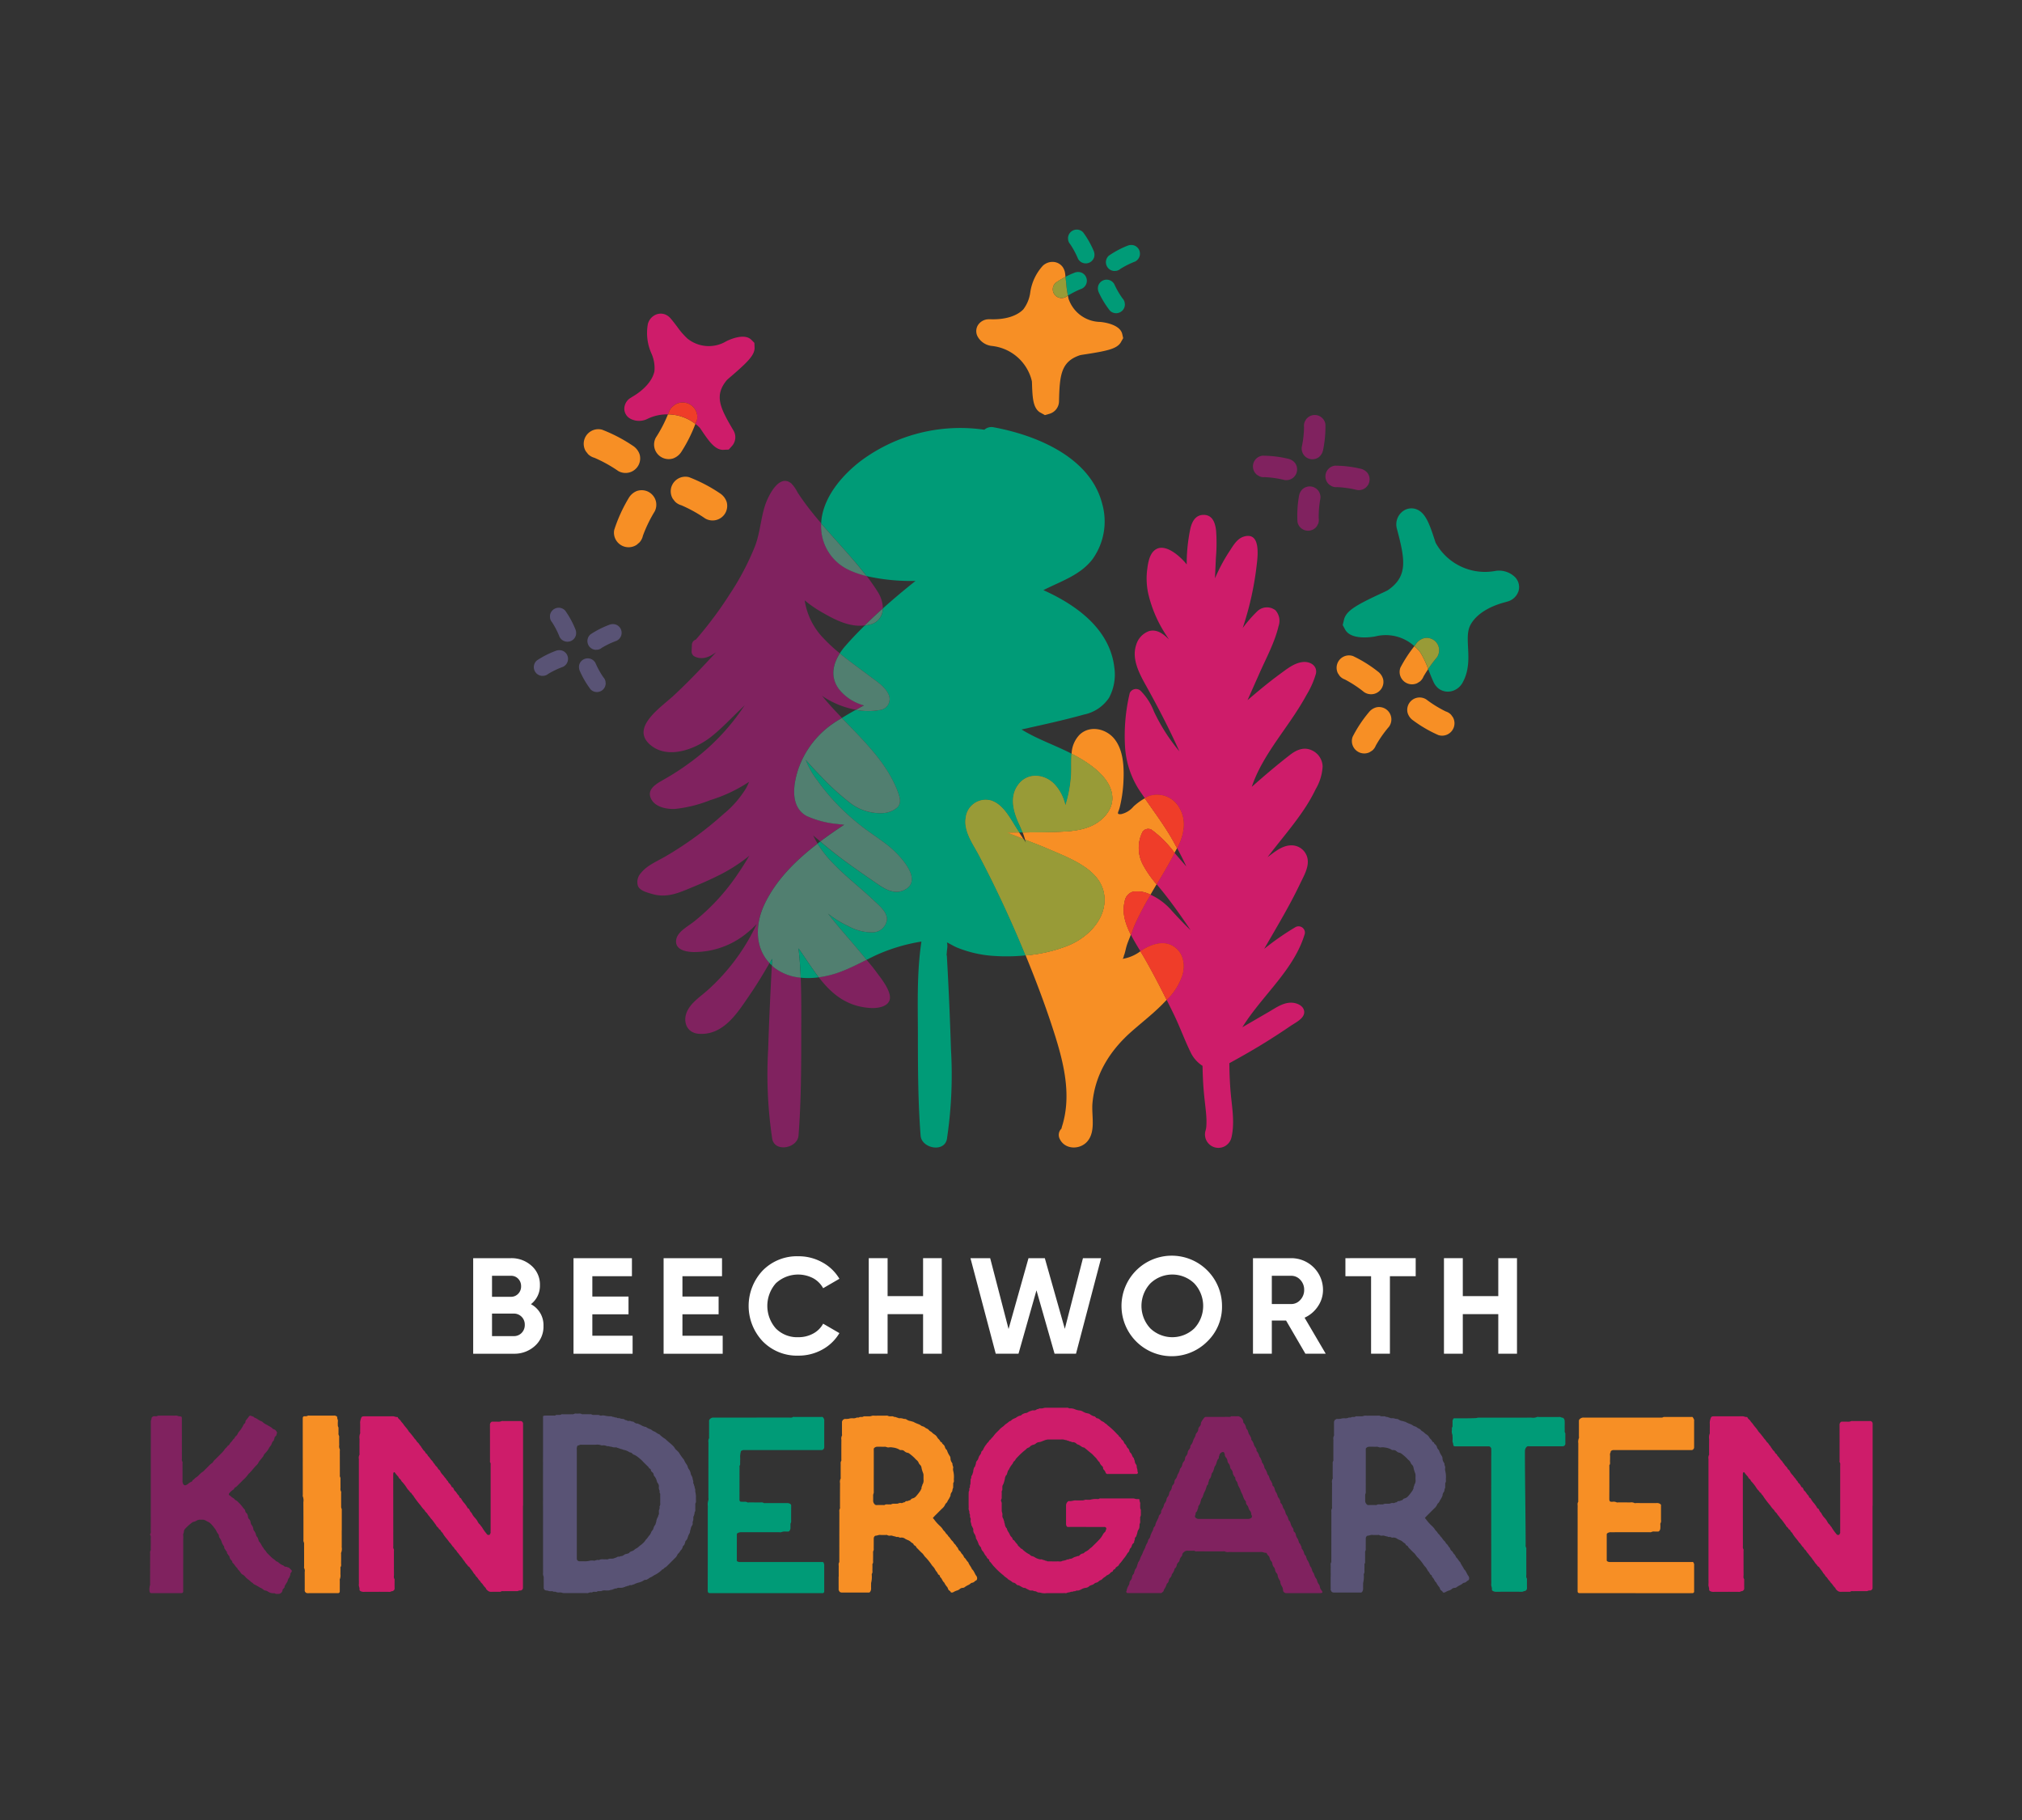 <svg xmlns="http://www.w3.org/2000/svg" xmlns:xlink="http://www.w3.org/1999/xlink" width="400" height="360" viewBox="0 0 400 360">
  <rect x="0" y="0" width="400" height="360" fill="#333333" stroke="none"/>
  <defs>
    <clipPath id="clip-path">
      <rect id="Rectangle_196" data-name="Rectangle 196" width="340.884" height="269.849" fill="none"/>
    </clipPath>
    <clipPath id="clip-logo-reversed">
      <rect width="400" height="360"/>
    </clipPath>
  </defs>
  <g id="logo-reversed" clip-path="url(#clip-logo-reversed)">
    <rect id="Rectangle_197" data-name="Rectangle 197" width="400" height="360" fill="none"/>
    <g id="Group_701" data-name="Group 701" transform="translate(29.558 45.415)">
      <g id="Group_700" data-name="Group 700" clip-path="url(#clip-path)">
        <path id="Path_23245" data-name="Path 23245" d="M289.357,127.774a9.932,9.932,0,0,0,1.345-4.45,3.635,3.635,0,0,0-2.27-3.244c-1.6-.658-3.022.057-4.233,1-2.586,2.01-5.077,4.125-7.511,6.283,1.684-5.081,5.262-9.495,8.291-14.032.9-1.351,1.766-2.724,2.532-4.141A17.347,17.347,0,0,0,289.372,105c.334-1.5-1.026-2.5-2.638-2.316-1.651.192-3.076,1.351-4.314,2.252-2.28,1.658-4.439,3.464-6.579,5.284q1.2-2.69,2.391-5.381c1.341-3.015,3.01-6.091,3.754-9.28a3.124,3.124,0,0,0-.625-3.126,2.752,2.752,0,0,0-3.652.268,26.577,26.577,0,0,0-2.816,3.244,61.223,61.223,0,0,0,2.7-11.895c.169-1.573,1.167-7.3-2.5-6.177-1.354.415-2.124,1.847-2.8,2.865a32.8,32.8,0,0,0-2.092,3.659c-.283.571-.542,1.149-.8,1.728l.194-4.147a33.773,33.773,0,0,0,.034-5.27c-.147-1.337-.594-3.193-2.549-3.138-1.78.051-2.359,1.759-2.609,3.027a34.39,34.39,0,0,0-.629,5.2c-.023.525-.029,1.052-.025,1.577-1.3-1.641-4.641-4.686-6.61-2.571-.9.967-1.1,2.676-1.245,3.874a14.164,14.164,0,0,0,.232,4.426,25.2,25.2,0,0,0,3.619,8.349c.16.255.323.506.486.759-.1-.1-.206-.2-.311-.3-.934-.887-2.156-1.76-3.621-1.352a4.089,4.089,0,0,0-2.553,2.745c-.912,2.691.557,5.539,1.879,7.911,1.609,2.885,3.157,5.795,4.607,8.745.714,1.453,1.4,2.915,2.069,4.385a38.29,38.29,0,0,1-2.464-3.3,37.224,37.224,0,0,1-2.569-4.574,11.86,11.86,0,0,0-2.672-4.136,1.351,1.351,0,0,0-2.125.5,36.474,36.474,0,0,0-.926,10.588,17.739,17.739,0,0,0,3.3,9.3c.2.3.418.6.625.9a5.713,5.713,0,0,1,.555-.32,5.012,5.012,0,0,1,6.254,2.234c1.43,2.358.937,5.143-.2,7.505-.071.15-.16.29-.234.439.645,1.2,1.264,2.415,1.833,3.646l-1.937-2.233c-.133-.154-.265-.317-.4-.474-1.1,2.113-2.31,4.169-3.543,6.211.57.688,1.146,1.371,1.687,2.066,1.782,2.281,3.435,4.636,5.032,7.02-1.282-1.228-2.507-2.508-3.705-3.828a12.29,12.29,0,0,0-4.224-3.192,57.1,57.1,0,0,0-3.09,5.835c-.3.677-.526,1.384-.792,2.076.574,1.124,1.239,2.221,1.885,3.28.414-.258.825-.509,1.235-.717,1.627-.825,3.539-1.289,5.206-.292,1.983,1.187,2.436,3.491,1.878,5.6a12.145,12.145,0,0,1-3.135,5.016c.6,1.213,1.22,2.421,1.786,3.649,1.024,2.218,1.871,4.511,2.947,6.708a6.46,6.46,0,0,0,2.368,2.7c.033,1.671.1,3.343.243,5.009.118,1.391.3,2.773.437,4.162.059.625.1,1.252.1,1.879,0,.312-.012.623-.033.933a3.81,3.81,0,0,1-.151.828,2.653,2.653,0,1,0,5.114,1.41c.7-2.974.125-5.9-.14-8.886-.173-1.949-.243-3.9-.269-5.858,2.7-1.475,5.366-3,7.95-4.636q2.116-1.336,4.176-2.741c1.033-.7,2.823-1.519,2.681-2.874-.122-1.167-1.555-1.762-2.738-1.718-1.549.057-2.893,1.025-4.13,1.743l-5.361,3.114c3.9-6.294,10.276-11.371,12.359-18.523a1.252,1.252,0,0,0-1.868-1.271,53.089,53.089,0,0,0-6.176,4.294c2.454-4.265,5.011-8.485,7.111-12.9.738-1.549,1.835-3.343,1.44-5.08a3.227,3.227,0,0,0-3.222-2.5c-1.806.026-3.323,1.354-4.66,2.336,2.426-3.2,5.108-6.261,7.313-9.591a32.452,32.452,0,0,0,2.233-3.908" transform="translate(-58.612 -17.141)" fill="#ce1c6a"/>
        <path id="Path_23246" data-name="Path 23246" d="M160.286,189.733c-.3,5.529-.555,11.058-.729,16.59a85.4,85.4,0,0,0,.7,17.038l0,.038h.008c.035.211.048.422.087.632.513,2.784,5.014,1.878,5.209-.631.5-6.47.538-12.954.537-19.437,0-3.929.059-7.869-.106-11.8a9.966,9.966,0,0,1-5.368-2.093c-.13-.105-.219-.23-.339-.34" transform="translate(-37.151 -44.207)" fill="#80225f"/>
        <path id="Path_23247" data-name="Path 23247" d="M172.635,191.759c2.443,3.162,5.389,5.766,10.164,6.08,1.921.127,4.339-.459,3.863-2.617-.361-1.638-1.773-3.32-2.78-4.7-.558-.763-1.189-1.482-1.788-2.22-1.65.818-3.29,1.652-5.028,2.322a19.908,19.908,0,0,1-4.432,1.134" transform="translate(-40.224 -43.874)" fill="#80225f"/>
        <path id="Path_23248" data-name="Path 23248" d="M150.96,148.619c2.26-4.821,6.131-8.688,10.536-12.076a15.586,15.586,0,0,1-.861-1.6c.453.4.935.779,1.4,1.172,1.531-1.153,3.12-2.25,4.727-3.311-.449-.054-.9-.083-1.346-.15a18.785,18.785,0,0,1-6.085-1.582c-3.488-1.924-2.559-6.681-1.533-9.6a18.135,18.135,0,0,1,6.928-8.8c.509-.354,1.052-.662,1.58-.988-.8-.838-1.6-1.677-2.362-2.527q-.81-.9-1.565-1.847c.177.121.348.249.531.365a17.4,17.4,0,0,0,6.149,2.4c.54-.293,1.075-.594,1.619-.883a9.321,9.321,0,0,1-4.976-3.24c-1.713-2.322-1.21-4.844.19-7.043a30.506,30.506,0,0,1-3.152-2.9,13.669,13.669,0,0,1-3.794-7.577,22.781,22.781,0,0,0,3.728,2.541c2.352,1.351,5.239,2.814,8.144,2.416q1.741-1.723,3.586-3.376a6.2,6.2,0,0,0-.976-3.208,36.923,36.923,0,0,0-2.24-3.2,19.038,19.038,0,0,1-3.382-1.16,9.5,9.5,0,0,1-5.585-9.245c-.181-.211-.37-.416-.55-.627-1-1.189-1.97-2.4-2.873-3.648-.434-.6-.854-1.21-1.255-1.828a7.448,7.448,0,0,0-1.216-1.763c-2.509-2.122-4.706,2.749-5.2,4.252-.873,2.652-1,5.439-1.985,8.07a52.407,52.407,0,0,1-5.071,9.634,76.172,76.172,0,0,1-6.632,8.88c-.007.008-.011.017-.018.026a1.116,1.116,0,0,0-.792,1.016q-.029.678-.059,1.357a1.124,1.124,0,0,0,.649,1c1.591.712,2.962.018,4.2-.876-2.717,2.966-5.492,5.894-8.475,8.654-2.427,2.246-8.512,6.243-4.58,9.644,3.514,3.039,9.043.838,12.08-1.575,2.08-1.651,3.892-3.59,5.779-5.41l.851-.821a43.848,43.848,0,0,1-10.96,11.444,50.7,50.7,0,0,1-4.984,3.221c-1.529.869-3.5,1.937-2.58,3.829.79,1.621,3,2.106,4.8,2.009a26.275,26.275,0,0,0,6.915-1.733,29.63,29.63,0,0,0,7.68-3.625,12.649,12.649,0,0,1-.547,1.182,19.883,19.883,0,0,1-4.457,5.147,70.015,70.015,0,0,1-11.451,8.378c-1.69.993-3.772,1.827-4.952,3.348a2.63,2.63,0,0,0-.582,2.543c.422.954,1.74,1.266,2.74,1.566,2.457.737,4.494.131,6.75-.789,2.062-.841,4.12-1.7,6.1-2.678a33.11,33.11,0,0,0,6.067-3.765c.125-.1.251-.208.377-.312-.821,1.417-1.715,2.8-2.645,4.143a41.971,41.971,0,0,1-8.264,8.854c-1.253,1.006-3.341,2.03-3.565,3.671-.253,1.862,1.795,2.361,3.466,2.384a16.444,16.444,0,0,0,10.388-3.639,21.338,21.338,0,0,0,2.083-1.9,40.846,40.846,0,0,1-9.64,13.022c-1.525,1.369-3.458,2.573-4.214,4.449-.728,1.809-.045,4.037,2.375,4.232,4.936.4,7.789-4.337,9.954-7.475,1.463-2.121,2.79-4.308,4.064-6.52-3.023-3.194-2.777-7.86-1.043-11.558" transform="translate(-29.316 -15.1)" fill="#80225f"/>
        <path id="Path_23249" data-name="Path 23249" d="M248.521,172.751a7.991,7.991,0,0,1-3.358,1.472.839.839,0,0,1-.206,0c.209-.011.3-.6.282-.562.265-.637.37-1.387.578-2.048.231-.729.544-1.429.818-2.142-1.072-2.1-1.79-4.3-1.221-6.554a2.311,2.311,0,0,1,1.687-1.956,5.647,5.647,0,0,1,2.728.3c.244.08.459.2.688.3.4-.688.8-1.382,1.21-2.066a20.467,20.467,0,0,1-2.714-3.891,7.059,7.059,0,0,1-.05-6.5,1.367,1.367,0,0,1,1.74-.4,21.086,21.086,0,0,1,4.568,4.584c.163-.314.343-.62.5-.939-.393-.732-.785-1.466-1.211-2.186-1.562-2.65-3.411-5.129-5.168-7.671a12.028,12.028,0,0,0-2.222,1.612,4.485,4.485,0,0,1-2.435,1.518c-1.088.1-.548-.331-.3-1.356a26.722,26.722,0,0,0,.7-4.568c.175-2.879.156-6.461-1.685-8.858-1.632-2.125-4.926-2.9-6.985-.9a5.713,5.713,0,0,0-1.555,3.743c3.6,1.851,8.013,4.834,8.055,8.751.025,2.246-1.652,4.266-3.794,5.353-2.434,1.234-5.34,1.292-8.066,1.367-1.957.054-3.915.073-5.872.1.183.478.337.959.477,1.44,1.391.548,2.8,1.065,4.167,1.655,4.788,2.066,11.122,4.263,11.526,9.7.309,4.166-3.02,7.832-7.093,9.539a29.588,29.588,0,0,1-8.491,1.983c1.874,4.569,3.633,9.185,5.176,13.875,2.1,6.391,4.129,13.383,1.992,20.032a1.936,1.936,0,0,0-.075.347,1.725,1.725,0,0,0-.351,2.045c1.028,2.175,4.066,2.19,5.511.434,1.653-2.008.749-5.12.963-7.508.5-5.638,3.4-10.3,7.55-14.006,2-1.783,4.126-3.416,6.032-5.3.365-.36.731-.739,1.092-1.124-1.377-2.774-2.81-5.527-4.36-8.228-.26-.453-.539-.914-.824-1.381" transform="translate(-52.478 -30.005)" fill="#f78f25"/>
        <path id="Path_23250" data-name="Path 23250" d="M230.337,98.636c-.783-7.424-7.013-12.293-14.052-15.454,3.463-1.767,7.256-2.942,9.678-6.065a12.792,12.792,0,0,0,1.94-11.077c-2.273-8.8-12.222-13.343-21.419-15.067a2.139,2.139,0,0,0-1.878.481,32.946,32.946,0,0,0-24.483,6.2c-3.622,2.789-6.865,6.655-7.645,10.931a10.659,10.659,0,0,0-.149,1.407c1.853,2.16,3.792,4.261,5.663,6.409,1.134,1.3,2.255,2.629,3.305,4a40,40,0,0,0,9.7.956c-2.214,1.754-4.382,3.577-6.479,5.457a3.22,3.22,0,0,1-2.683,3.209,6.659,6.659,0,0,1-.9.166c-1.316,1.3-2.6,2.627-3.794,4A12.334,12.334,0,0,0,176,95.7c1.881,1.543,3.9,2.971,5.837,4.44,1.332,1.008,3.014,2.051,3.733,3.514a2.185,2.185,0,0,1-1.729,3.257,12.9,12.9,0,0,1-4.675-.044c-.937.509-1.85,1.052-2.753,1.608,4.393,4.576,9.124,9.081,11.178,14.9.328.93.583,1.93-.171,2.757a4.646,4.646,0,0,1-2.941,1.153,9.7,9.7,0,0,1-6.631-2.177,47.981,47.981,0,0,1-5.408-4.941c-1.1-1.11-2.152-2.254-3.184-3.414a16.1,16.1,0,0,0,2.224,3.962,41.381,41.381,0,0,0,4.454,5.3,45.8,45.8,0,0,0,4.9,4.265c1.556,1.173,3.215,2.236,4.738,3.444,2,1.585,7.263,6.852,3.126,8.8-1.959.923-3.794-.231-5.311-1.272-1.9-1.307-3.8-2.619-5.668-3.968-1.926-1.394-3.779-2.861-5.575-4.38-.183.139-.357.285-.54.425a22.5,22.5,0,0,0,3,3.829c2.481,2.586,5.384,4.818,8,7.291,1.091,1.031,2.711,2.293,2.733,3.826a2.868,2.868,0,0,1-2.759,2.59,9.557,9.557,0,0,1-4.86-1.219,19.961,19.961,0,0,1-4.044-2.483c.685.9,1.4,1.779,2.133,2.646,1.83,2.168,3.708,4.306,5.492,6.5.7-.347,1.39-.7,2.1-1.022a35.363,35.363,0,0,1,8.08-2.478c.224-.041.459-.075.689-.116,0,.015-.012.028-.014.044-.943,6.266-.69,12.611-.692,18.92,0,6.483.035,12.968.538,19.438.2,2.51,4.7,3.415,5.209.631.039-.211.052-.422.087-.632h.008c0-.013,0-.026,0-.039a85.276,85.276,0,0,0,.7-17.037q-.291-9.249-.813-18.491a1.75,1.75,0,0,0-.058-.2c.053-.44.069-.886.135-1.324a3.076,3.076,0,0,0-.064-1.148c.68.331,1.334.746,2.01,1.029a23.134,23.134,0,0,0,7.178,1.643,36.7,36.7,0,0,0,6.385-.1c-2.767-6.752-5.837-13.383-9.244-19.832-1.176-2.225-3.05-4.733-2.609-7.391A3.982,3.982,0,0,1,206,124.812c2.477.833,3.833,3.781,5.173,5.808.11.166.217.335.326.5l.69-.012c-.18-.473-.367-.946-.591-1.419-1.191-2.526-2.126-5.528-.294-8.02,1.8-2.446,5.077-2.179,7.1-.179A8.836,8.836,0,0,1,220.5,125.2c.055.174.1.354.154.531a25.412,25.412,0,0,0,1.114-5.93c.085-1.333-.031-2.836.105-4.262-.271-.14-.549-.288-.808-.413-3.011-1.463-6.286-2.635-9.1-4.383,4.129-.922,8.283-1.815,12.327-2.945a7.842,7.842,0,0,0,4.983-3.329,9.724,9.724,0,0,0,1.065-5.834" transform="translate(-39.437 -11.866)" fill="#009b77"/>
        <path id="Path_23251" data-name="Path 23251" d="M168.762,145.339a18.785,18.785,0,0,0,6.085,1.582c.446.067.9.1,1.345.15-1.606,1.061-3.2,2.159-4.726,3.311,1.8,1.519,3.649,2.986,5.575,4.38,1.865,1.35,3.764,2.661,5.668,3.968,1.516,1.042,3.352,2.2,5.311,1.272,4.137-1.948-1.127-7.215-3.126-8.8-1.523-1.208-3.182-2.271-4.739-3.444a45.711,45.711,0,0,1-4.9-4.265,41.371,41.371,0,0,1-4.454-5.3,16.08,16.08,0,0,1-2.225-3.962c1.032,1.159,2.085,2.3,3.185,3.414a48.04,48.04,0,0,0,5.407,4.941,9.7,9.7,0,0,0,6.631,2.177,4.644,4.644,0,0,0,2.941-1.153c.754-.828.5-1.828.171-2.758-2.054-5.82-6.785-10.325-11.178-14.9-.529.327-1.072.634-1.58.989a18.132,18.132,0,0,0-6.929,8.8c-1.025,2.919-1.954,7.676,1.534,9.6" transform="translate(-38.746 -29.347)" fill="#517f70"/>
        <path id="Path_23252" data-name="Path 23252" d="M182.464,119.582c-.544.289-1.079.59-1.619.883a12.882,12.882,0,0,0,4.675.044,2.185,2.185,0,0,0,1.729-3.257c-.72-1.463-2.4-2.506-3.733-3.514-1.942-1.469-3.955-2.9-5.837-4.439-1.4,2.2-1.9,4.722-.191,7.043a9.326,9.326,0,0,0,4.976,3.24" transform="translate(-41.101 -25.466)" fill="#517f70"/>
        <path id="Path_23253" data-name="Path 23253" d="M159.758,181.132c-.024.436-.034.871-.057,1.307.12.11.209.235.338.34a9.965,9.965,0,0,0,5.369,2.093c-.083-1.943-.2-3.883-.444-5.817,1.338,1.878,2.592,3.9,4.014,5.743a19.9,19.9,0,0,0,4.431-1.134c1.738-.67,3.379-1.5,5.028-2.322-1.784-2.2-3.662-4.336-5.493-6.5-.732-.867-1.448-1.748-2.133-2.646a19.944,19.944,0,0,0,4.045,2.483,9.556,9.556,0,0,0,4.86,1.219,2.868,2.868,0,0,0,2.758-2.59c-.021-1.532-1.642-2.795-2.732-3.826-2.617-2.474-5.521-4.7-8-7.291a22.537,22.537,0,0,1-3-3.829c-4.4,3.388-8.276,7.254-10.536,12.075-1.733,3.7-1.98,8.365,1.043,11.559.166-.288.341-.57.5-.858m2.752-5.111.019.021h-.03l.011-.021" transform="translate(-36.565 -36.897)" fill="#517f70"/>
        <path id="Path_23254" data-name="Path 23254" d="M185.372,100.926a3.223,3.223,0,0,0,2.683-3.21q-1.843,1.653-3.587,3.376a6.666,6.666,0,0,0,.9-.166" transform="translate(-42.981 -22.768)" fill="#517f70"/>
        <path id="Path_23255" data-name="Path 23255" d="M178.84,85.035a18.913,18.913,0,0,0,3.382,1.16c-1.052-1.367-2.171-2.694-3.306-4-1.871-2.148-3.81-4.249-5.662-6.409a9.5,9.5,0,0,0,5.585,9.245" transform="translate(-40.365 -17.659)" fill="#517f70"/>
        <path id="Path_23256" data-name="Path 23256" d="M258.708,165.5c1.233-2.043,2.442-4.1,3.543-6.212a21.047,21.047,0,0,0-4.567-4.584,1.368,1.368,0,0,0-1.74.4,7.059,7.059,0,0,0,.05,6.5,20.451,20.451,0,0,0,2.714,3.892" transform="translate(-59.455 -36.009)" fill="#ef3d29"/>
        <path id="Path_23257" data-name="Path 23257" d="M263.115,156.3c.074-.149.163-.289.235-.439,1.134-2.362,1.625-5.147.2-7.505a5.012,5.012,0,0,0-6.254-2.234,5.979,5.979,0,0,0-.555.32c1.756,2.543,3.6,5.021,5.168,7.671.425.721.818,1.453,1.211,2.187" transform="translate(-59.819 -33.958)" fill="#ef3d29"/>
        <path id="Path_23258" data-name="Path 23258" d="M262.041,184.619c-1.667-1-3.58-.532-5.206.292-.411.209-.821.459-1.235.717.285.467.564.929.824,1.381,1.549,2.7,2.983,5.454,4.36,8.229a12.141,12.141,0,0,0,3.134-5.016c.559-2.113.105-4.417-1.877-5.6" transform="translate(-59.554 -42.884)" fill="#ef3d29"/>
        <path id="Path_23259" data-name="Path 23259" d="M253.5,177.15a57.1,57.1,0,0,1,3.09-5.835c-.23-.1-.445-.216-.689-.3a5.657,5.657,0,0,0-2.728-.3,2.313,2.313,0,0,0-1.687,1.956c-.569,2.259.15,4.456,1.221,6.554.266-.692.492-1.4.792-2.076" transform="translate(-58.55 -39.761)" fill="#ef3d29"/>
        <path id="Path_23260" data-name="Path 23260" d="M262.913,181.3a12.136,12.136,0,0,1-3.134,5.016c-1.377-2.775-2.81-5.528-4.36-8.229-.26-.453-.539-.913-.824-1.381.413-.258.824-.509,1.235-.716,1.626-.825,3.539-1.29,5.206-.293,1.982,1.187,2.436,3.491,1.877,5.6m-6.891-35.177a5.013,5.013,0,0,1,6.254,2.234c1.43,2.358.937,5.143-.2,7.505-.072.15-.16.29-.235.439-.393-.733-.786-1.467-1.211-2.187-1.562-2.65-3.411-5.128-5.168-7.671a5.892,5.892,0,0,1,.556-.32m-.984,6.935a1.369,1.369,0,0,1,1.74-.4,21.106,21.106,0,0,1,4.568,4.585c-1.1,2.113-2.311,4.169-3.544,6.212a20.476,20.476,0,0,1-2.714-3.892,7.059,7.059,0,0,1-.05-6.5m-3.548,13.814a2.31,2.31,0,0,1,1.686-1.955,5.651,5.651,0,0,1,2.729.3c.244.08.458.2.688.3a57.312,57.312,0,0,0-3.089,5.835c-.3.678-.527,1.384-.793,2.076-1.071-2.1-1.789-4.294-1.22-6.554" transform="translate(-58.55 -33.958)" fill="#ef3d29"/>
        <path id="Path_23261" data-name="Path 23261" d="M341.926,85.56a4.5,4.5,0,0,0-3.984-1.288,11.148,11.148,0,0,1-11.761-5.531c-.081-.189-.187-.536-.326-.952-1-3.053-1.793-5.1-3.536-5.735a2.813,2.813,0,0,0-2.444.265,3.234,3.234,0,0,0-1.375,3.625c1.595,6.059,2.24,9.349-1.784,12.124-.256.153-.839.416-1.552.748-4.775,2.224-6.563,3.3-7.091,4.91l-.3,1.243.477.885c1.255,2.333,5.963,1.37,6.01,1.358a8.4,8.4,0,0,1,7.686,1.934c.16-.2.291-.42.46-.615a2.766,2.766,0,0,1,1.565-.98,2.45,2.45,0,0,1,2.408,3.848,23.167,23.167,0,0,0-1.7,2.274c.03.078.062.149.092.228.295.757.591,1.512.923,2.236a3.536,3.536,0,0,0,1.033,1.383,3.021,3.021,0,0,0,2.445.562,3.343,3.343,0,0,0,.66-.206,3.423,3.423,0,0,0,1.605-1.425c1.368-2.387,1.242-4.867,1.131-7.055-.086-1.743-.165-3.247.475-4.449,1.062-1.995,3.511-3.616,6.843-4.488l.471-.135a3.158,3.158,0,0,0,2.224-2.171,2.8,2.8,0,0,0-.659-2.592" transform="translate(-71.711 -16.75)" fill="#009b77"/>
        <path id="Path_23262" data-name="Path 23262" d="M332.028,123.43c.141.064.282.129.423.195a23.193,23.193,0,0,1-4.272-2.578,2.45,2.45,0,0,0-3.7,2.632,2.761,2.761,0,0,0,1.071,1.5,25.778,25.778,0,0,0,5.042,2.93,2.434,2.434,0,0,0,1.867-.18,2.45,2.45,0,0,0,1.014-3.313l-.363-.511a2.431,2.431,0,0,0-1.082-.68" transform="translate(-75.586 -28.116)" fill="#f78f25"/>
        <path id="Path_23263" data-name="Path 23263" d="M309.438,109.937a2.436,2.436,0,0,0-1.871.123,2.449,2.449,0,0,0-1.113,3.281l.347.522a2.416,2.416,0,0,0,1.061.713l-.417-.206a23.148,23.148,0,0,1,4.193,2.7,2.476,2.476,0,0,0,1.867.374,2.448,2.448,0,0,0,1.909-2.892,2.757,2.757,0,0,0-1.025-1.537,25.8,25.8,0,0,0-4.95-3.081" transform="translate(-71.345 -25.583)" fill="#f78f25"/>
        <path id="Path_23264" data-name="Path 23264" d="M326.569,108.707a7.312,7.312,0,0,0-1.2-1.281,26.843,26.843,0,0,0-2.763,4.245,2.437,2.437,0,0,0,.069,1.874,2.449,2.449,0,0,0,3.247,1.208l.532-.331a2.432,2.432,0,0,0,.743-1.041l-.219.411c.34-.633.723-1.241,1.121-1.839a17.16,17.16,0,0,0-1.531-3.246" transform="translate(-75.129 -25.03)" fill="#f78f25"/>
        <path id="Path_23265" data-name="Path 23265" d="M331.117,107.324a2.45,2.45,0,0,0-2.836-1.992,2.765,2.765,0,0,0-1.565.979c-.169.2-.3.414-.46.615a7.345,7.345,0,0,1,1.2,1.282,17.211,17.211,0,0,1,1.531,3.246,23.048,23.048,0,0,1,1.7-2.275,2.476,2.476,0,0,0,.427-1.855" transform="translate(-76.017 -24.532)" fill="#989b37"/>
        <path id="Path_23266" data-name="Path 23266" d="M315.079,123.16a2.757,2.757,0,0,0-1.565.98,25.715,25.715,0,0,0-3.224,4.86,2.433,2.433,0,0,0,.069,1.874,2.449,2.449,0,0,0,3.247,1.208l.532-.331a2.427,2.427,0,0,0,.742-1.04c-.072.137-.144.274-.219.41a23.174,23.174,0,0,1,2.825-4.113,2.45,2.45,0,0,0-2.408-3.848" transform="translate(-72.26 -28.686)" fill="#f78f25"/>
        <path id="Path_23267" data-name="Path 23267" d="M300.149,66.994a2.179,2.179,0,0,0-1.423-.75,2.156,2.156,0,0,0-1.583.491,2.406,2.406,0,0,0-.75,1.423,22.435,22.435,0,0,0-.3,5.068,2.119,2.119,0,0,0,.871,1.381,2.133,2.133,0,0,0,2.973-.512c.086-.161.17-.321.255-.482a2.113,2.113,0,0,0,.1-1.108c.005.135.011.27.015.4a20.2,20.2,0,0,1,.328-4.332,2.158,2.158,0,0,0-.49-1.584" transform="translate(-68.983 -15.434)" fill="#80225f"/>
        <path id="Path_23268" data-name="Path 23268" d="M297.632,55.755a2.131,2.131,0,0,0,3,.35,2.408,2.408,0,0,0,.793-1.4,22.428,22.428,0,0,0,.453-5.057,2.119,2.119,0,0,0-.829-1.407,2.133,2.133,0,0,0-2.987.422l-.269.474a2.116,2.116,0,0,0-.138,1.1c0-.135,0-.271,0-.406a20.2,20.2,0,0,1-.458,4.321,2.153,2.153,0,0,0,.442,1.6" transform="translate(-69.238 -11.139)" fill="#80225f"/>
        <path id="Path_23269" data-name="Path 23269" d="M311.192,65.3a2.133,2.133,0,0,0,.436-2.986,2.412,2.412,0,0,0-1.376-.832,22.443,22.443,0,0,0-5.042-.6,2.121,2.121,0,0,0-1.43.788,2.133,2.133,0,0,0,.335,3l.466.283a2.109,2.109,0,0,0,1.1.17l-.4-.009a20.177,20.177,0,0,1,4.305.583,2.154,2.154,0,0,0,1.61-.4" transform="translate(-70.67 -14.186)" fill="#80225f"/>
        <path id="Path_23270" data-name="Path 23270" d="M292.5,62.724a2.133,2.133,0,0,0,.436-2.986,2.412,2.412,0,0,0-1.376-.832,22.443,22.443,0,0,0-5.042-.6,2.121,2.121,0,0,0-1.43.788,2.133,2.133,0,0,0,.335,3l.466.283a2.109,2.109,0,0,0,1.1.17l-.4-.009a20.177,20.177,0,0,1,4.305.583,2.154,2.154,0,0,0,1.61-.4" transform="translate(-66.316 -13.585)" fill="#80225f"/>
        <path id="Path_23271" data-name="Path 23271" d="M113,110.643a1.736,1.736,0,0,0-2.152,1.187,1.961,1.961,0,0,0,.137,1.3,18.287,18.287,0,0,0,2.093,3.567,1.722,1.722,0,0,0,1.216.539,1.735,1.735,0,0,0,1.78-1.693q-.022-.221-.045-.442a1.729,1.729,0,0,0-.431-.8l.193.268a16.453,16.453,0,0,1-1.741-3.081,1.755,1.755,0,0,0-1.049-.85" transform="translate(-25.813 -25.765)" fill="#595375"/>
        <path id="Path_23272" data-name="Path 23272" d="M106.23,104.155a1.738,1.738,0,0,0,2.188-1.121,1.96,1.96,0,0,0-.1-1.306,18.3,18.3,0,0,0-1.984-3.629,1.736,1.736,0,0,0-1.2-.577,1.739,1.739,0,0,0-1.831,1.64c.01.148.021.3.032.443a1.718,1.718,0,0,0,.407.81l-.185-.273a16.463,16.463,0,0,1,1.647,3.132,1.758,1.758,0,0,0,1.023.882" transform="translate(-24.07 -22.722)" fill="#595375"/>
        <path id="Path_23273" data-name="Path 23273" d="M119.637,104.046a1.738,1.738,0,0,0-1.057-2.219,1.963,1.963,0,0,0-1.308.06,18.226,18.226,0,0,0-3.685,1.878,1.726,1.726,0,0,0-.611,1.182,1.737,1.737,0,0,0,1.585,1.878l.444-.02a1.724,1.724,0,0,0,.821-.383l-.278.177a16.407,16.407,0,0,1,3.178-1.556,1.756,1.756,0,0,0,.91-1" transform="translate(-26.322 -23.706)" fill="#595375"/>
        <path id="Path_23274" data-name="Path 23274" d="M105.816,110.766a1.738,1.738,0,0,0-1.057-2.219,1.963,1.963,0,0,0-1.308.06,18.225,18.225,0,0,0-3.685,1.878,1.726,1.726,0,0,0-.611,1.182,1.737,1.737,0,0,0,1.585,1.878l.444-.02a1.724,1.724,0,0,0,.821-.383l-.278.177a16.406,16.406,0,0,1,3.178-1.556,1.756,1.756,0,0,0,.91-1" transform="translate(-23.102 -25.271)" fill="#595375"/>
        <path id="Path_23275" data-name="Path 23275" d="M126.587,67.506a2.948,2.948,0,0,0-2.246-.143A3.271,3.271,0,0,0,122.7,68.8a30.277,30.277,0,0,0-2.837,6.25,2.848,2.848,0,0,0,.437,2.161,2.9,2.9,0,0,0,4.018.786l.557-.485a2.861,2.861,0,0,0,.67-1.348c-.059.173-.117.346-.178.518a27.159,27.159,0,0,1,2.516-5.308,2.9,2.9,0,0,0,.145-2.234,2.944,2.944,0,0,0-1.44-1.631" transform="translate(-27.91 -15.658)" fill="#f78f25"/>
        <path id="Path_23276" data-name="Path 23276" d="M147.635,26.865c-1.531-1.552-4.955.264-5,.284a6.73,6.73,0,0,1-7.665-.546,14.8,14.8,0,0,1-2.048-2.369c-.4-.523-.79-1.044-1.228-1.558a2.9,2.9,0,0,0-1.1-.831,2.472,2.472,0,0,0-2.036.105,2.783,2.783,0,0,0-1.414,1.779,9.919,9.919,0,0,0,.683,5.773,7.049,7.049,0,0,1,.614,3.585c-.39,1.8-1.948,3.614-4.379,5.039l-.317.2a2.556,2.556,0,0,0-1.262,2.192,2.274,2.274,0,0,0,1.1,1.883,3.661,3.661,0,0,0,3.4.125,8.988,8.988,0,0,1,4.138-.931c.087-.211.2-.41.277-.623-.065.17-.128.341-.193.512a2.856,2.856,0,0,1,.709-1.327l.572-.468a2.9,2.9,0,0,1,3.991.907,2.848,2.848,0,0,1,.37,2.174c-.09.242-.206.469-.3.709a7.925,7.925,0,0,1,.861.759c.1.129.265.371.459.663,1.47,2.177,2.543,3.613,4.054,3.718l1.226-.058.622-.69a2.611,2.611,0,0,0,.275-3.142c-2.593-4.388-3.825-6.821-1.3-9.881.168-.179.564-.51,1.047-.927,3.247-2.8,4.409-4.042,4.469-5.421l-.044-1.049Z" transform="translate(-28.539 -5.05)" fill="#ce1c6a"/>
        <path id="Path_23277" data-name="Path 23277" d="M132.909,47.649a27.225,27.225,0,0,1-2.4,4.607,2.9,2.9,0,0,0-.214,2.229,2.9,2.9,0,0,0,3.63,1.885,3.265,3.265,0,0,0,1.684-1.384,29.25,29.25,0,0,0,2.726-5.453,9.015,9.015,0,0,0-5.429-1.885" transform="translate(-30.33 -11.102)" fill="#f78f25"/>
        <path id="Path_23278" data-name="Path 23278" d="M139.1,45.942a2.9,2.9,0,0,0-3.991-.907l-.572.468a2.842,2.842,0,0,0-.71,1.327c.064-.171.127-.342.193-.512-.081.212-.191.412-.277.622a9.015,9.015,0,0,1,5.429,1.885c.093-.24.209-.467.3-.709a2.848,2.848,0,0,0-.37-2.174" transform="translate(-31.161 -10.393)" fill="#ef3d29"/>
        <path id="Path_23279" data-name="Path 23279" d="M144.185,67a30.507,30.507,0,0,0-6.1-3.184,2.894,2.894,0,0,0-2.2.307,2.928,2.928,0,0,0-1.335,1.761,2.9,2.9,0,0,0,.307,2.183l.454.581a2.877,2.877,0,0,0,1.312.744l-.509-.207a27.461,27.461,0,0,1,5.177,2.809,2.907,2.907,0,0,0,3.956-1.058,2.906,2.906,0,0,0,.278-2.223A3.259,3.259,0,0,0,144.185,67" transform="translate(-31.331 -14.844)" fill="#f78f25"/>
        <path id="Path_23280" data-name="Path 23280" d="M118.843,59.739A2.9,2.9,0,0,0,122.8,58.68a2.9,2.9,0,0,0,.278-2.221,3.245,3.245,0,0,0-1.341-1.713,30.49,30.49,0,0,0-6.1-3.184,2.888,2.888,0,0,0-2.194.306,2.873,2.873,0,0,0-1.029,3.944l.454.582a2.87,2.87,0,0,0,1.312.743l-.509-.207a27.4,27.4,0,0,1,5.177,2.809" transform="translate(-26.101 -11.988)" fill="#f78f25"/>
        <path id="Path_23281" data-name="Path 23281" d="M94.928,274.359a4.672,4.672,0,0,1,2.484,4.321,5.077,5.077,0,0,1-1.7,3.942,6.011,6.011,0,0,1-4.186,1.539h-8.02v-18.9h7.453a5.883,5.883,0,0,1,4.09,1.5,4.919,4.919,0,0,1,1.661,3.821,4.609,4.609,0,0,1-1.782,3.781m-3.969-5.617H87.232V272.9h3.727a1.936,1.936,0,0,0,1.444-.594,2.04,2.04,0,0,0,.581-1.485,2.064,2.064,0,0,0-.567-1.485,1.926,1.926,0,0,0-1.458-.594m.567,11.935a2.1,2.1,0,0,0,1.566-.634,2.2,2.2,0,0,0,.621-1.607,2.168,2.168,0,0,0-.621-1.58,2.1,2.1,0,0,0-1.566-.634H87.232v4.456Z" transform="translate(-19.457 -61.805)" fill="#fff"/>
        <path id="Path_23282" data-name="Path 23282" d="M113.108,280.6h7.965v3.564H109.382v-18.9h11.556v3.564h-7.83v4.023h7.155v3.511h-7.155Z" transform="translate(-25.486 -61.805)" fill="#fff"/>
        <path id="Path_23283" data-name="Path 23283" d="M136.344,280.6h7.965v3.564H132.618v-18.9h11.556v3.564h-7.83v4.023H143.5v3.511h-7.155Z" transform="translate(-30.9 -61.805)" fill="#fff"/>
        <path id="Path_23284" data-name="Path 23284" d="M164.379,284.423a9.458,9.458,0,0,1-7.048-2.835,10.2,10.2,0,0,1,0-14,9.476,9.476,0,0,1,7.048-2.822,9.636,9.636,0,0,1,4.739,1.2,8.807,8.807,0,0,1,3.389,3.254l-3.214,1.863a5,5,0,0,0-2-1.984,6.467,6.467,0,0,0-7.358,1.012,6.759,6.759,0,0,0,0,8.938,5.928,5.928,0,0,0,4.442,1.728,6.011,6.011,0,0,0,2.93-.716,4.832,4.832,0,0,0,1.984-1.957l3.214,1.863a8.822,8.822,0,0,1-3.376,3.254,9.608,9.608,0,0,1-4.752,1.2" transform="translate(-36.01 -61.69)" fill="#fff"/>
        <path id="Path_23285" data-name="Path 23285" d="M196.278,265.259h3.7v18.9h-3.7v-7.83h-7.02v7.83h-3.727v-18.9h3.727v7.507h7.02Z" transform="translate(-43.228 -61.805)" fill="#fff"/>
        <path id="Path_23286" data-name="Path 23286" d="M216.763,284.16l-5-18.9h3.9l3.636,14.014,3.943-14.014h3.228l3.959,13.978,3.587-13.978h3.59l-4.966,18.9h-4.24l-3.58-12.542-3.556,12.542Z" transform="translate(-49.339 -61.805)" fill="#fff"/>
        <path id="Path_23287" data-name="Path 23287" d="M267.816,281.574a9.942,9.942,0,1,1,2.862-6.98,9.5,9.5,0,0,1-2.862,6.98M256.5,279.036a6.3,6.3,0,0,0,8.695,0,6.516,6.516,0,0,0,0-8.9,6.262,6.262,0,0,0-8.695,0,6.516,6.516,0,0,0,0,8.9" transform="translate(-58.493 -61.69)" fill="#fff"/>
        <path id="Path_23288" data-name="Path 23288" d="M295,284.16l-3.821-6.562h-2.822v6.562h-3.726v-18.9h7.56a6.268,6.268,0,0,1,6.292,6.264,5.745,5.745,0,0,1-1,3.254,6.245,6.245,0,0,1-2.645,2.254l4.185,7.129Zm-6.643-15.418v5.59h3.834a2.373,2.373,0,0,0,1.809-.824,2.833,2.833,0,0,0,.756-1.985,2.784,2.784,0,0,0-.756-1.971,2.39,2.39,0,0,0-1.809-.81Z" transform="translate(-66.319 -61.805)" fill="#fff"/>
        <path id="Path_23289" data-name="Path 23289" d="M322.373,265.259v3.564h-5.1V284.16h-3.727V268.823h-5.077v-3.564Z" transform="translate(-71.872 -61.805)" fill="#fff"/>
        <path id="Path_23290" data-name="Path 23290" d="M344.632,265.259h3.7v18.9h-3.7v-7.83h-7.02v7.83h-3.726v-18.9h3.726v7.507h7.02Z" transform="translate(-77.794 -61.805)" fill="#fff"/>
        <path id="Path_23291" data-name="Path 23291" d="M222.377,177.811a29.577,29.577,0,0,0,8.49-1.983c4.074-1.707,7.4-5.373,7.093-9.539-.4-5.436-6.737-7.632-11.525-9.7-1.369-.591-2.776-1.108-4.168-1.655.066.226.15.451.206.678q-.263-.4-.524-.8c-1.063-.415-2.108-.867-3.181-1.263.777-.007,1.554-.03,2.332-.039-.11-.167-.217-.335-.327-.5-1.338-2.026-2.7-4.975-5.173-5.809a3.983,3.983,0,0,0-5.077,3.392c-.44,2.658,1.434,5.166,2.609,7.39,3.408,6.45,6.477,13.08,9.244,19.833" transform="translate(-49.036 -34.25)" fill="#989b37"/>
        <path id="Path_23292" data-name="Path 23292" d="M224.651,150.738c1.957-.027,3.915-.046,5.871-.1,2.726-.074,5.633-.133,8.066-1.367,2.143-1.087,3.819-3.107,3.794-5.353-.041-3.916-4.452-6.9-8.054-8.751-.136,1.427-.02,2.93-.1,4.262a25.453,25.453,0,0,1-1.114,5.93c-.051-.177-.1-.357-.153-.531a8.829,8.829,0,0,0-2.095-3.708c-2.02-2-5.3-2.267-7.095.179-1.833,2.492-.9,5.494.294,8.021.222.472.41.945.591,1.418" transform="translate(-51.897 -31.494)" fill="#989b37"/>
        <path id="Path_23293" data-name="Path 23293" d="M220.906,141.3c1.8-2.447,5.076-2.18,7.095-.179a8.837,8.837,0,0,1,2.095,3.709c.055.174.1.353.153.53a25.438,25.438,0,0,0,1.114-5.93c.084-1.332-.031-2.835.1-4.261,3.6,1.851,8.013,4.834,8.054,8.751.025,2.246-1.651,4.266-3.794,5.353-2.433,1.234-5.34,1.292-8.066,1.367-1.957.054-3.914.073-5.871.1-.18-.474-.367-.947-.591-1.419-1.192-2.526-2.127-5.528-.294-8.02m-10.382,6.533a3.983,3.983,0,0,1,5.077-3.392c2.477.834,3.834,3.782,5.173,5.809.11.166.217.334.327.5-.778.009-1.555.032-2.332.039,1.073.4,2.118.848,3.181,1.263q.261.4.524.8c-.057-.227-.14-.452-.206-.678,1.392.547,2.8,1.065,4.168,1.655,4.788,2.066,11.122,4.263,11.525,9.7.31,4.166-3.019,7.832-7.093,9.539a29.577,29.577,0,0,1-8.49,1.983c-2.767-6.753-5.836-13.383-9.244-19.833-1.175-2.224-3.049-4.732-2.609-7.39" transform="translate(-49.036 -31.494)" fill="#989b37"/>
        <path id="Path_23294" data-name="Path 23294" d="M131.763,321.688a3.7,3.7,0,0,0-.123-.884c-.038-.251.063-.525-.132-.749.066-.272-.158-.485-.15-.746a.467.467,0,0,1-.115-.424c.035-.226-.112-.416-.12-.621a1.546,1.546,0,0,0-.2-.6,1.612,1.612,0,0,1-.193-.465,1.947,1.947,0,0,0-.41-.92.992.992,0,0,1-.132-.285,1.9,1.9,0,0,0-.287-.632,3.913,3.913,0,0,1-.419-.716c-.038-.076-.068-.156-.113-.228a9.173,9.173,0,0,1-.955-1.357c-.008-.019-.03-.032-.045-.048a5.49,5.49,0,0,0-.51-.507c-.215-.166-.3-.419-.468-.613-.491-.556-1.114-.963-1.63-1.489a.265.265,0,0,0-.05-.043,6.054,6.054,0,0,1-1.067-.815c-.047-.046-.092-.108-.15-.125-.4-.115-.664-.459-1.058-.578a.9.9,0,0,1-.329-.193,1.519,1.519,0,0,0-.62-.312,3.154,3.154,0,0,1-.6-.351c-.052-.029-.129-.012-.188-.033a3.064,3.064,0,0,1-.756-.311c-.18-.133-.389-.166-.563-.278s-.341-.016-.5-.105a2.1,2.1,0,0,1-.479-.321.076.076,0,0,0-.057-.024c-.267.047-.486-.156-.752-.14-.146.009-.31.052-.439-.061s-.338-.03-.476-.18a.591.591,0,0,0-.346-.141,1.76,1.76,0,0,1-.624-.123c-.164-.081-.377.025-.564-.1s-.432,0-.6-.177c-.225.048-.407-.118-.618-.13a3.973,3.973,0,0,1-1.149-.115,1.545,1.545,0,0,0-.714-.012c-.256.039-.446-.147-.686-.14-.262.009-.524,0-.785,0-.107,0-.244.025-.316-.028a.858.858,0,0,0-.565-.1c-.414-.007-.829,0-1.243-.006-.087,0-.2.031-.258-.009-.344-.226-.722-.071-1.081-.112a.626.626,0,0,0-.382.024.9.9,0,0,1-.565.1c-.567.006-1.134,0-1.7.007-.109,0-.249-.041-.321.011-.26.188-.547.09-.82.118-.086.009-.2-.023-.254.021-.194.163-.416.1-.627.1-.479.011-.96.005-1.44.011a.614.614,0,0,0-.314.035.441.441,0,0,1-.187.061l0,6.869q-.008,6.059,0,12.118V326.4q0,5.241.008,10.481a1.193,1.193,0,0,0,.041.509,1.021,1.021,0,0,1,.082.5c.005.655,0,1.31.006,1.965a.555.555,0,0,0,.453.472,1.653,1.653,0,0,1,.561.108,1.841,1.841,0,0,0,.647.027.216.216,0,0,1,.12.031c.189.157.448.016.618.12a1.238,1.238,0,0,0,.628.105,1.83,1.83,0,0,1,.576.046,1.152,1.152,0,0,0,.5.081q2.193,0,4.386,0c.108,0,.247.036.32-.017a1.069,1.069,0,0,1,.626-.114c.064,0,.146.007.186-.028.15-.132.327-.094.5-.1.13,0,.3.046.385-.017.222-.16.459-.1.691-.117.064-.006.147.022.193-.008a1.6,1.6,0,0,1,.884-.118,5.76,5.76,0,0,0,.653-.015,3.3,3.3,0,0,1,.555-.13c.14,0,.255-.16.421-.123.162-.192.422-.063.6-.179.224-.146.467-.051.7-.081a2.864,2.864,0,0,0,.449-.038,1.573,1.573,0,0,1,.3-.1c.079-.007.149-.08.229-.107.1-.034.222-.025.3-.081.147-.1.353-.022.479-.175.02-.024.081-.017.123-.019.193-.009.4.031.553-.128.209.026.358-.123.536-.186a4.68,4.68,0,0,1,.66-.211,3.339,3.339,0,0,0,.809-.328c.164-.087.318-.233.53-.2.192.03.306-.145.476-.171a2.034,2.034,0,0,1,.653-.392c.241-.135.461-.308.709-.426a5.9,5.9,0,0,0,1.257-.871c.083-.071.152-.2.242-.212.281-.05.349-.4.632-.426.189-.18.382-.357.568-.542.4-.4.8-.8,1.2-1.206a1.9,1.9,0,0,0,.538-.716.447.447,0,0,1,.137-.211c.3-.226.411-.608.7-.848.059-.049.061-.163.117-.221.1-.107.059-.255.119-.36a4.142,4.142,0,0,1,.3-.344c.047-.064.036-.167.079-.236.114-.182.065-.443.235-.578a1.258,1.258,0,0,0,.366-.66,3.8,3.8,0,0,1,.291-.7.755.755,0,0,0,.153-.545c.155-.323.137-.7.358-1.012a.781.781,0,0,0,.163-.605c-.043-.206.1-.369.12-.557.023-.216.01-.435.021-.653,0-.038.06-.07.068-.11a2.542,2.542,0,0,0,.187-.8c.223-.268.1-.586.124-.881.018-.2,0-.393.006-.59,0-.086-.021-.2.022-.253a.842.842,0,0,0,.1-.565c.006-.284-.016-.569.008-.851m-7.191,1.967c-.032.041-.005.128-.009.193a1.139,1.139,0,0,1-.1.565c-.068.115-.027.3-.033.447s.041.34-.031.447c-.114.169-.1.364-.2.539a2.053,2.053,0,0,0-.3.96c-.126.2-.091.457-.274.634a1.1,1.1,0,0,0-.156.274c-.128.242-.13.542-.344.744-.195.183-.231.454-.374.668a1.28,1.28,0,0,1-.169.267c-.268.25-.4.62-.7.838a3.284,3.284,0,0,1-.805.923c-.179.18-.418.3-.6.484a2.319,2.319,0,0,1-.631.435,1.48,1.48,0,0,0-.256.189,1.241,1.241,0,0,1-.313.218c-.269.113-.588.161-.756.449a1.976,1.976,0,0,1-.536.175.955.955,0,0,0-.412.166c-.186.1-.321.262-.571.255-.182,0-.35.157-.555.119-.14-.027-.241.061-.358.118-.187.092-.4.141-.589.223a1.627,1.627,0,0,1-.576.052,1.3,1.3,0,0,0-.562.108c-.139.072-.343.006-.516.022-.4.038-.822-.1-1.21.122a.427.427,0,0,1-.258.006c-.289-.053-.525.168-.815.139a2.185,2.185,0,0,0-.845.015,3.352,3.352,0,0,1-1.016.108c-.327,0-.655,0-.982,0a.528.528,0,0,1-.532-.525c0-.219,0-.437,0-.655V323.1h0V312.553a1.93,1.93,0,0,1,.012-.521c.054-.186.094-.437.394-.407a.751.751,0,0,1,.554-.123c.917,0,1.833-.009,2.75,0a2.353,2.353,0,0,1,1.145.115c.069.037.173,0,.259.009a1.468,1.468,0,0,1,.755.117c.13.081.356,0,.5.066a1.468,1.468,0,0,0,.437.084c.165.028.324.1.489.12s.349,0,.522.016.3.173.486.136c.264.193.609.171.885.331a3.127,3.127,0,0,1,1.232.484c.14.074.3.042.42.14.1.083.187.183.288.266a.915.915,0,0,0,.17.081,2.875,2.875,0,0,1,.613.336,11.549,11.549,0,0,1,.99.83c.331.375.706.713,1.058,1.071.107.108.264.212.292.341.046.2.262.143.326.282.018.038.077.072.074.1-.029.289.2.419.36.584a.6.6,0,0,1,.19.4.561.561,0,0,0,.166.337,2.177,2.177,0,0,1,.463.966,1.044,1.044,0,0,0,.16.34,1.052,1.052,0,0,1,.252.707,1.191,1.191,0,0,0,.086.7c.122.2-.039.472.145.682.056.064.024.209.025.317,0,.459.013.917,0,1.376-.009.273.082.565-.118.818" transform="translate(-23.652 -71.142)" fill="#595375"/>
        <path id="Path_23295" data-name="Path 23295" d="M434.563,323.71V339.5c0,.153,0,.306,0,.459a.524.524,0,0,1-.524.533.763.763,0,0,0-.437.085.608.608,0,0,1-.313.038c-.83,0-1.659,0-2.488.009-.211,0-.433-.061-.627.1-.053.044-.167.02-.253.02-.545,0-1.091,0-1.637.009a.971.971,0,0,1-.749-.3c-.119-.12-.284-.209-.308-.407,0-.037-.048-.071-.078-.1a3.964,3.964,0,0,1-.529-.647c-.144-.233-.413-.381-.509-.659-.339-.248-.475-.67-.8-.93-.034-.028-.077-.058-.089-.094-.083-.281-.349-.427-.48-.676-.2-.378-.521-.672-.736-1.042-.057-.1-.206-.139-.293-.226s-.1-.2-.181-.259a3.058,3.058,0,0,1-.512-.661c-.141-.189-.3-.369-.421-.563a4.493,4.493,0,0,0-.441-.551c-.138-.162-.249-.347-.386-.509a2.169,2.169,0,0,1-.347-.459c-.073-.15-.242-.249-.352-.383-.094-.114-.141-.275-.251-.367-.321-.267-.456-.686-.793-.935-.4-.629-.968-1.136-1.316-1.806-.068-.13-.209-.22-.3-.34-.078-.1-.124-.224-.2-.321s-.263-.105-.309-.291c-.028-.111-.167-.194-.256-.29s-.233-.2-.253-.365c-.342-.411-.608-.881-.985-1.267-.147-.151-.25-.345-.387-.507a3.123,3.123,0,0,1-.349-.458c-.149-.256-.449-.406-.551-.709a5.214,5.214,0,0,1-.786-.94,20.049,20.049,0,0,1-1.361-1.779c-.035-.052-.044-.129-.09-.166a2.081,2.081,0,0,1-.426-.561c-.253-.069-.3-.341-.476-.486a2.626,2.626,0,0,1-.434-.555,7.529,7.529,0,0,0-.947-1.212c-.143-.134-.163-.347-.33-.473a.759.759,0,0,1-.346-.455,5.942,5.942,0,0,1-.7-.844.542.542,0,0,0-.047-.046.125.125,0,0,0-.2.051.475.475,0,0,0-.068.175c-.011.2-.012.393-.012.589q.006,6.912.013,13.824a.878.878,0,0,0,.1.565c.063.089.023.252.024.383,0,1.55,0,3.1.011,4.651,0,.3-.093.609.114.884.031.042.006.128.007.193,0,.546-.011,1.092.006,1.638.009.292-.177.42-.377.553-.224-.041-.385.145-.618.142-1.723-.018-3.448-.012-5.172,0a1.211,1.211,0,0,1-.55-.142.336.336,0,0,1-.229-.355c.043-.328-.167-.616-.13-.95a8.29,8.29,0,0,0,.007-.917v-.983q0-11.466,0-22.93a1.307,1.307,0,0,1,.107-.823c.051-.075.011-.213.011-.323,0-.939,0-1.878.012-2.816a2.033,2.033,0,0,1,.113-1.081c.048-.082.009-.215.009-.324,0-.611.028-1.224-.006-1.834a2.357,2.357,0,0,1,.154-.747c.113-.436.243-.5.691-.5,1.878,0,3.754.01,5.631-.011.313,0,.573.184.881.149a.128.128,0,0,1,.1.069c.1.308.425.435.577.693s.37.423.519.653c.324.5.79.9,1.068,1.434a10.612,10.612,0,0,1,.788.94c.149.15.252.345.388.508a2.4,2.4,0,0,1,.4.5c.071.15.241.249.351.384s.188.284.293.417c.092.117.23.2.251.367.227.229.337.551.6.753.173.13.2.377.381.514a.849.849,0,0,1,.341.46c.331.255.486.66.793.934.21.188.278.489.52.653.133.377.534.556.68.927.037.094.146.16.222.238.061.063.146.116.176.191a2.545,2.545,0,0,0,.537.792c.2.219.35.486.569.7a3.008,3.008,0,0,1,.249.368c.078.1.213.183.249.3a.794.794,0,0,0,.271.357,2.292,2.292,0,0,1,.372.522c.034.051.041.156.08.166.323.091.37.387.491.63a.445.445,0,0,0,.129.147c.3.222.413.6.7.847a.7.7,0,0,1,.187.331c.034.123.1.16.206.211a.538.538,0,0,1,.2.242,3.659,3.659,0,0,0,.432.634,5.728,5.728,0,0,1,.749,1.035c.026.054.058.137.1.146.235.048.271.258.366.42a1.022,1.022,0,0,0,.245.372.32.32,0,0,1,.091.093c.119.2.221.413.354.6.123.176.277.329.415.493a3.588,3.588,0,0,1,.282.35c.127.2.222.411.354.6s.318.288.418.492c.064.131.212.222.276.353a7.646,7.646,0,0,0,.767,1.1,3.263,3.263,0,0,0,.246.3c.122.13.283.081.431.075.034,0,.092-.045.094-.072.008-.155.185-.245.146-.42a1.6,1.6,0,0,1,0-.327q0-6.453,0-12.906c0-.21.056-.429-.1-.628-.054-.069-.021-.21-.021-.318,0-2.359,0-4.717-.009-7.076a.658.658,0,0,1,.245-.565.349.349,0,0,1,.235-.087c.305,0,.611.009.917,0a1.789,1.789,0,0,0,.951-.113c.048-.029.128-.005.194-.005q1.735,0,3.47,0a.517.517,0,0,1,.538.516c0,.174,0,.349,0,.524V323.71Z" transform="translate(-93.685 -71.301)" fill="#ce1c6a"/>
        <path id="Path_23296" data-name="Path 23296" d="M86.475,323.71V339.5c0,.153,0,.306,0,.459a.525.525,0,0,1-.524.533.762.762,0,0,0-.437.085.611.611,0,0,1-.314.038c-.83,0-1.658,0-2.487.009-.211,0-.433-.061-.627.1-.053.044-.168.02-.254.02-.545,0-1.091,0-1.636.009a.972.972,0,0,1-.75-.3c-.118-.12-.283-.209-.308-.407,0-.037-.047-.071-.077-.1a3.968,3.968,0,0,1-.53-.647c-.143-.233-.413-.381-.509-.659-.338-.248-.474-.67-.8-.93-.035-.028-.078-.058-.09-.094-.083-.281-.349-.427-.479-.676-.2-.378-.522-.672-.736-1.042-.058-.1-.206-.139-.294-.226s-.1-.2-.181-.259a3.108,3.108,0,0,1-.512-.661c-.141-.189-.3-.369-.42-.563a4.422,4.422,0,0,0-.442-.551c-.137-.162-.249-.347-.386-.509a2.168,2.168,0,0,1-.346-.459c-.073-.15-.242-.249-.352-.383-.094-.114-.141-.275-.252-.367-.32-.267-.456-.686-.792-.935-.4-.629-.968-1.136-1.317-1.806-.067-.13-.209-.22-.3-.34-.078-.1-.124-.224-.2-.321s-.262-.105-.309-.291c-.027-.111-.166-.194-.256-.29s-.232-.2-.252-.365c-.342-.411-.608-.881-.986-1.267-.147-.151-.249-.345-.387-.507a3.075,3.075,0,0,1-.35-.458c-.149-.256-.449-.406-.551-.709a5.212,5.212,0,0,1-.785-.94,20.058,20.058,0,0,1-1.361-1.779c-.036-.052-.044-.129-.091-.166a2.094,2.094,0,0,1-.425-.561c-.253-.069-.3-.341-.476-.486a2.63,2.63,0,0,1-.435-.555,7.489,7.489,0,0,0-.946-1.212c-.143-.134-.162-.347-.33-.473a.755.755,0,0,1-.345-.455,5.9,5.9,0,0,1-.7-.844.522.522,0,0,0-.046-.046.126.126,0,0,0-.2.051.5.5,0,0,0-.068.175c-.011.2-.012.393-.012.589q.007,6.912.014,13.824a.878.878,0,0,0,.1.565c.063.089.022.252.023.383,0,1.55,0,3.1.011,4.651,0,.3-.092.609.115.884.031.042.006.128.006.193,0,.546-.011,1.092.006,1.638.01.292-.176.42-.376.553-.224-.041-.386.145-.618.142-1.723-.018-3.448-.012-5.172,0a1.217,1.217,0,0,1-.551-.142.338.338,0,0,1-.229-.355c.043-.328-.166-.616-.13-.95a8.3,8.3,0,0,0,.007-.917v-.983q0-11.466,0-22.93a1.307,1.307,0,0,1,.107-.823c.051-.075.011-.213.011-.323,0-.939,0-1.878.012-2.816a2.033,2.033,0,0,1,.112-1.081c.048-.082.01-.215.01-.324,0-.611.028-1.224-.006-1.834a2.356,2.356,0,0,1,.154-.747c.114-.436.242-.5.69-.5,1.878,0,3.754.01,5.632-.011.312,0,.572.184.881.149a.126.126,0,0,1,.1.069c.1.308.425.435.578.693s.37.423.518.653c.324.5.79.9,1.068,1.434a10.891,10.891,0,0,1,.788.94c.149.15.251.345.387.508a2.425,2.425,0,0,1,.4.5c.07.15.24.249.351.384s.188.284.294.417c.091.117.23.2.25.367.228.229.337.551.6.753.173.13.2.377.382.514a.848.848,0,0,1,.341.46c.331.255.486.66.794.934.209.188.278.489.519.653.133.377.534.556.68.927.038.094.147.16.223.238.061.063.147.116.176.191a2.557,2.557,0,0,0,.536.792c.2.219.351.486.57.7a3.187,3.187,0,0,1,.249.368c.078.1.213.183.249.3a.8.8,0,0,0,.272.357,2.316,2.316,0,0,1,.372.522c.035.051.04.156.08.166.322.091.37.387.491.63a.442.442,0,0,0,.128.147c.3.222.414.6.7.847a.7.7,0,0,1,.186.331c.034.123.1.16.207.211a.532.532,0,0,1,.2.242,3.574,3.574,0,0,0,.433.634,5.766,5.766,0,0,1,.749,1.035c.025.054.058.137.1.146.235.048.272.258.367.42.076.128.114.279.245.372a.316.316,0,0,1,.091.093c.119.2.222.413.354.6.123.176.278.329.415.493a3.6,3.6,0,0,1,.283.35c.127.2.222.411.354.6s.318.288.418.492c.064.131.212.222.276.353a7.767,7.767,0,0,0,.767,1.1,3.261,3.261,0,0,0,.246.3c.123.13.284.081.432.075.033,0,.092-.045.094-.072.008-.155.185-.245.146-.42a1.6,1.6,0,0,1,0-.327q0-6.453,0-12.906c0-.21.055-.429-.1-.628-.054-.069-.021-.21-.021-.318,0-2.359,0-4.717-.009-7.076a.659.659,0,0,1,.246-.565.348.348,0,0,1,.235-.087c.3,0,.611.009.917,0a1.789,1.789,0,0,0,.951-.113c.048-.029.128-.005.193-.005q1.736,0,3.471,0a.516.516,0,0,1,.537.516c0,.174,0,.349,0,.524V323.71Z" transform="translate(-12.582 -71.301)" fill="#ce1c6a"/>
        <path id="Path_23297" data-name="Path 23297" d="M234.514,327.4c-1.178,0-2.357-.011-3.534.009-.241,0-.3-.126-.36-.285a.891.891,0,0,1-.057-.311c0-1.223,0-2.445,0-3.668a1.01,1.01,0,0,1,.331-.739.321.321,0,0,1,.287-.12c.458.074.882-.166,1.341-.133.434.031.872,0,1.309,0,.256,0,.477-.171.751-.134a5.693,5.693,0,0,0,.785,0,3.989,3.989,0,0,1,1.469-.131.489.489,0,0,0,.245-.051.549.549,0,0,1,.374-.072q3.174,0,6.349,0a1.124,1.124,0,0,1,.436.083,1.734,1.734,0,0,0,.576.041c.248.008.272.005.275.242s.176.433.143.686a5.628,5.628,0,0,0,0,.719.581.581,0,0,0,.087.37.483.483,0,0,1,.037.249c0,.218.007.436,0,.655a.987.987,0,0,1-.1.564c-.071.11-.015.3-.031.446-.038.339.1.7-.123,1.015a3.785,3.785,0,0,1-.057.773c-.065.241-.261.446-.328.686a4.668,4.668,0,0,1-.135.555,1.6,1.6,0,0,0-.1.3c-.044.242-.357.332-.308.62.037.216-.176.387-.138.62.01.064-.061.163-.123.212a1.029,1.029,0,0,0-.348.532.986.986,0,0,1-.318.539c-.088.075-.093.183-.127.285a1.132,1.132,0,0,1-.266.5.522.522,0,0,0-.136.14,6.488,6.488,0,0,1-.767,1.1c-.189.258-.377.518-.579.766a1.766,1.766,0,0,0-.392.507.46.46,0,0,1-.178.189c-.189.132-.42.209-.486.478-.015.061-.13.1-.2.147a1.18,1.18,0,0,0-.159.1c-.124.117-.116.352-.305.4a.673.673,0,0,0-.357.265,1.718,1.718,0,0,1-.522.372c-.074.041-.175.056-.222.116-.219.277-.59.366-.8.654a.974.974,0,0,1-.374.243,1.337,1.337,0,0,0-.323.2.971.971,0,0,1-.549.3c-.253.047-.419.278-.653.39a4.245,4.245,0,0,0-.649.251c-.071.049-.123.127-.2.171a1.118,1.118,0,0,1-.6.206,2.418,2.418,0,0,0-.821.293,2.213,2.213,0,0,1-.522.216c-.2.051-.42-.021-.627.115-.149.1-.393-.028-.542.153-.312-.075-.58.133-.88.138-.193,0-.339.173-.554.133a2.9,2.9,0,0,0-.522,0c-1.069,0-2.138.008-3.208,0a3,3,0,0,1-1.34-.124.98.98,0,0,1-.617-.134.562.562,0,0,0-.287-.121c-.269.028-.482-.2-.752-.142a.874.874,0,0,1-.551-.134c-.193-.09-.38-.188-.57-.285-.057-.029-.113-.1-.166-.093-.4.027-.677-.233-1-.389-.1-.046-.193-.136-.286-.132a.528.528,0,0,1-.448-.222,1.235,1.235,0,0,0-.548-.314c-.038-.015-.1.011-.127-.012a3.748,3.748,0,0,0-.9-.6c-.252-.334-.669-.476-.93-.8a14.252,14.252,0,0,1-1.853-1.727c-.347-.325-.565-.765-.933-1.075a.273.273,0,0,1-.06-.176.246.246,0,0,0-.105-.225.905.905,0,0,1-.449-.576c-.377-.278-.446-.782-.794-1.085-.075-.065-.094-.191-.16-.272-.113-.137-.027-.338-.187-.471a1.93,1.93,0,0,1-.3-.413c-.025-.036-.072-.066-.077-.1a4.73,4.73,0,0,0-.515-1.157c-.008-.02-.031-.038-.03-.056a1.781,1.781,0,0,0-.338-.95,1.144,1.144,0,0,1-.193-.73c.038-.213-.1-.365-.17-.542-.059-.157-.2-.3-.208-.458-.016-.3-.191-.568-.153-.881a.72.72,0,0,0-.114-.621c-.012-.012-.005-.041-.006-.064a3.355,3.355,0,0,0-.012-.457c-.018-.123-.13-.246-.112-.355.051-.316-.178-.571-.147-.882.028-.281,0-.568,0-.851,0-.611,0-1.223,0-1.834,0-.216.015-.433.024-.649.174-.183.078-.415.11-.624.245-.216.018-.561.218-.788.014-.281.026-.561.043-.842,0-.084-.008-.2.039-.248.179-.191-.019-.5.215-.661.032-.166.191-.294.145-.483.146-.137.1-.321.127-.489a2.53,2.53,0,0,1,.176-.6c.069-.15.265-.238.217-.448a1.056,1.056,0,0,0,.14-.486.9.9,0,0,1,.229-.446c.242-.243.249-.582.4-.86.141-.258.387-.459.412-.782a.475.475,0,0,1,.118-.219c.081-.1.212-.18.254-.294a4.066,4.066,0,0,1,.666-1.084c.038-.049.051-.123.1-.163a3.2,3.2,0,0,0,.567-.7c.195-.035.23-.23.347-.337.324-.293.541-.672.841-.982s.6-.574.872-.886a7.621,7.621,0,0,1,.659-.515,3.276,3.276,0,0,1,.638-.54c.255-.141.426-.417.746-.487.093-.021.16-.143.245-.209a1.6,1.6,0,0,1,.265-.171c.169-.083.351-.142.517-.23a4.528,4.528,0,0,1,.432-.27,1.566,1.566,0,0,1,.479-.168c.166-.011.257-.2.423-.277a1.773,1.773,0,0,1,.72-.243.67.67,0,0,0,.346-.147,2.432,2.432,0,0,1,.7-.292c.041-.013.074-.06.112-.062a4.579,4.579,0,0,1,.458-.012.754.754,0,0,0,.465-.19c.137-.1.309-.015.423-.137a.181.181,0,0,1,.112-.058,3.1,3.1,0,0,0,.651-.025,2.3,2.3,0,0,1,.624-.114c1.353.006,2.706,0,4.058.005a.791.791,0,0,1,.5.087.516.516,0,0,0,.315.032,2.271,2.271,0,0,1,.927.2,2.974,2.974,0,0,0,.859.214,1.556,1.556,0,0,1,.544.156,5.057,5.057,0,0,0,.625.313c.222.061.45.108.675.167a.779.779,0,0,1,.275.155,2.9,2.9,0,0,0,.735.37c.039.015.093-.006.129.012.227.108.323.432.642.39a1.842,1.842,0,0,1,.579.4.491.491,0,0,0,.153.116c.149.081.307.146.449.236s.229.242.406.314c.151.061.249.239.392.337a15.077,15.077,0,0,1,1.848,1.733c.137.131.323.234.354.453a.855.855,0,0,1,.436.436c.077.169.268.282.394.432a1.3,1.3,0,0,1,.152.279.9.9,0,0,0,.245.371.807.807,0,0,1,.25.368,1.207,1.207,0,0,0,.329.471,1.039,1.039,0,0,1,.265.5.55.55,0,0,0,.129.285,1.515,1.515,0,0,1,.413.64.96.96,0,0,0,.225.382c.2.175.135.449.285.633a1.168,1.168,0,0,0,.243.715.7.7,0,0,1,.143.347c-.031.354.2.661.152,1.014-.008.053.051.114.073.173a.279.279,0,0,1-.163.354,1.625,1.625,0,0,1-.259.016q-2.75,0-5.5,0a.412.412,0,0,1-.453-.275,1.445,1.445,0,0,0-.331-.545.523.523,0,0,1-.17-.335.521.521,0,0,0-.235-.44,1.794,1.794,0,0,1-.413-.571c-.03-.055-.031-.139-.074-.173-.328-.259-.491-.655-.792-.937s-.532-.586-.841-.823c-.222-.17-.437-.343-.645-.529s-.433-.35-.651-.523c-.034-.027-.068-.074-.1-.077-.479-.026-.757-.462-1.191-.581a.811.811,0,0,1-.33-.19,1.064,1.064,0,0,0-.821-.3c-.042,0-.107.008-.124-.016-.122-.165-.339-.058-.476-.178s-.354-.017-.469-.186a2.148,2.148,0,0,1-.619-.129,3.262,3.262,0,0,0-.588-.011c-.808,0-1.615.014-2.422-.006a2.283,2.283,0,0,0-.861.2c-.2.073-.4.146-.585.231a2.884,2.884,0,0,1-.562.11,1.216,1.216,0,0,0-.453.216,1.2,1.2,0,0,1-.623.306,1.443,1.443,0,0,0-.291.124c-.227.084-.321.334-.567.419a1.028,1.028,0,0,0-.524.36,14.509,14.509,0,0,0-1.856,1.723c-.193.176-.247.454-.472.607-.206.14-.231.414-.38.581a4.9,4.9,0,0,0-.7,1.142c-.181.119-.18.326-.254.5-.088.212-.084.476-.315.614-.032.166-.167.288-.169.478a4.481,4.481,0,0,1-.168.739,2.649,2.649,0,0,1-.25.646.647.647,0,0,0-.1.3c0,.239-.008.479-.012.719-.193.228-.093.5-.111.755s-.009.48-.008.72a.782.782,0,0,1-.091.369.447.447,0,0,0-.018.373,1.045,1.045,0,0,1,.107.627c.007.37,0,.742.008,1.113a1.212,1.212,0,0,0,.08.5,1.47,1.47,0,0,1,.046.576.884.884,0,0,0,.134.551c.1.143.1.329.176.47s.037.308.1.432c.1.2.074.423.156.613a1.321,1.321,0,0,0,.308.486c.039.034.024.123.049.18a2,2,0,0,0,.22.455,3.685,3.685,0,0,1,.315.551,1.439,1.439,0,0,0,.359.529.457.457,0,0,1,.169.268.7.7,0,0,0,.15.279c.051.06.175.065.213.127a5.184,5.184,0,0,0,.657.795c.036.242.25.347.4.5.133.135.235.308.449.36.093.022.16.143.242.213a5.5,5.5,0,0,0,1.141.817.624.624,0,0,1,.114.054c.179.146.308.337.588.364a1.676,1.676,0,0,1,.571.275,2.7,2.7,0,0,0,.641.268,1.567,1.567,0,0,0,.369.087c.13,0,.3-.041.38.027.148.131.347.051.479.171s.358.007.471.181c.173,0,.347.012.521.013.524,0,1.048.016,1.571,0,.3-.011.61.1.889-.091a7.7,7.7,0,0,0,.8-.184c.118-.123.274-.1.424-.122.123-.015.242-.119.357-.11a.934.934,0,0,0,.485-.148,2.146,2.146,0,0,1,.578-.258c.189-.028.344-.17.555-.141.066.009.159-.061.216-.117a1.106,1.106,0,0,1,.713-.4.339.339,0,0,0,.166-.084,2.606,2.606,0,0,1,.189-.179c.2-.124.413-.219.6-.353s.324-.283.489-.423c.1-.082.212-.145.3-.234.482-.475.973-.942,1.433-1.437a4.521,4.521,0,0,0,.749-1.034,1.382,1.382,0,0,1,.216-.314c.1-.113.247-.209.3-.342s.084-.278.148-.416a.327.327,0,0,0-.292-.414c-.152-.008-.305-.005-.458-.005h-3.273Z" transform="translate(-49.232 -70.787)" fill="#ce1c6a"/>
        <path id="Path_23298" data-name="Path 23298" d="M287,341.015h-3.076a2.458,2.458,0,0,0-.328,0,.662.662,0,0,1-.463-.191.528.528,0,0,1-.169-.395,1.693,1.693,0,0,0-.243-.785,1.75,1.75,0,0,1-.311-.9c.008-.109-.113-.224-.165-.341a2.178,2.178,0,0,1-.358-.946.69.69,0,0,0-.2-.39,1.257,1.257,0,0,1-.321-.751.94.94,0,0,0-.222-.449,1.273,1.273,0,0,1-.3-.693.811.811,0,0,0-.243-.51,1.119,1.119,0,0,1-.28-.565.992.992,0,0,0-.265-.5,1.116,1.116,0,0,1-.3-.413c-.027-.07-.13-.161-.192-.156-.308.027-.568-.155-.88-.152-2.138.018-4.277.01-6.415,0a1.311,1.311,0,0,1-.821-.11c-.09-.061-.255-.012-.387-.012-1.658,0-3.316,0-4.975-.009-.21,0-.432.06-.629-.1-.054-.044-.167-.021-.253-.021-.393,0-.785.008-1.178-.005a.857.857,0,0,0-.588.211c-.191.16-.423.31-.414.624a.473.473,0,0,1-.138.283,1.627,1.627,0,0,0-.4.786.688.688,0,0,1-.229.377,1.1,1.1,0,0,0-.327.608,1.008,1.008,0,0,1-.338.6c-.1.066-.1.177-.127.285a2.368,2.368,0,0,1-.177.406,1.907,1.907,0,0,1-.279.429c-.106.127-.049.335-.182.47-.057.058-.068.169-.131.212a1.012,1.012,0,0,0-.334.6.976.976,0,0,1-.336.6c-.1.063-.1.18-.133.281a3.589,3.589,0,0,1-.328.686,1.092,1.092,0,0,0-.2.39c-.046.245-.281.374-.466.521-.041.033-.127.012-.192.012q-3.175,0-6.35,0a1.1,1.1,0,0,1-.254-.031.275.275,0,0,1-.157-.31c.015-.04.068-.073.069-.109a2.352,2.352,0,0,1,.37-1.007,1.3,1.3,0,0,0,.2-.6.67.67,0,0,1,.171-.4,1.251,1.251,0,0,0,.35-.805.891.891,0,0,1,.146-.348c.069-.13.227-.193.242-.374a1.772,1.772,0,0,1,.126-.422.877.877,0,0,1,.14-.35c.333-.317.3-.787.507-1.152.03-.052,0-.146.036-.185a1.8,1.8,0,0,0,.4-.788,5.145,5.145,0,0,1,.361-.744c.1-.21.165-.433.26-.644s.219-.413.313-.627c.085-.193.134-.4.221-.592.1-.212.236-.406.324-.622.08-.194.076-.45.229-.581a1.111,1.111,0,0,0,.3-.624,6.151,6.151,0,0,1,.345-.816,1.589,1.589,0,0,0,.233-.588c0-.038.048-.074.053-.114.03-.249.306-.349.344-.606a2.362,2.362,0,0,1,.2-.6c.092-.214.223-.413.307-.629a1.449,1.449,0,0,0,.149-.353.827.827,0,0,1,.246-.508.774.774,0,0,0,.26-.635c-.014-.173.162-.258.155-.416a1.692,1.692,0,0,0,.377-.792,1.53,1.53,0,0,1,.213-.456,1.313,1.313,0,0,0,.321-.751.936.936,0,0,1,.222-.45,1.309,1.309,0,0,0,.3-.693.95.95,0,0,1,.2-.459,1.347,1.347,0,0,0,.328-.749.877.877,0,0,1,.255-.5.937.937,0,0,0,.262-.638.873.873,0,0,1,.239-.512,1.254,1.254,0,0,0,.282-.564,1.85,1.85,0,0,1,.168-.41,2.736,2.736,0,0,0,.373-.874.465.465,0,0,1,.142-.281,1.471,1.471,0,0,0,.347-.739,1.434,1.434,0,0,1,.278-.565.93.93,0,0,0,.264-.638.893.893,0,0,1,.237-.513,1.228,1.228,0,0,0,.295-.693.914.914,0,0,1,.245-.51,1.862,1.862,0,0,0,.234-.38c.078-.152-.019-.341.116-.492a2.456,2.456,0,0,0,.282-.424c.157-.278.2-.6.354-.882a2.268,2.268,0,0,0,.349-.815c.019-.153.165-.293.262-.433a1.021,1.021,0,0,0,.234-.515.911.911,0,0,1,.265-.637.843.843,0,0,0,.264-.636.6.6,0,0,1,.077-.241,3.329,3.329,0,0,1,.454-.691c.25-.344.282-.334.714-.334,1.332,0,2.662,0,3.993-.008.254,0,.525.074.75-.118l.655,0c.218,0,.437.015.654-.005a.7.7,0,0,1,.42.133,1.156,1.156,0,0,1,.663.958.28.28,0,0,0,.086.235,1.537,1.537,0,0,1,.439.829c.05.139.067.322.166.4.206.169.22.412.31.623.074.174.069.383.252.5.107.3.357.538.328.889a.255.255,0,0,0,.083.166,2.171,2.171,0,0,1,.432.845,1.5,1.5,0,0,0,.254.509,2.077,2.077,0,0,1,.234.38c.083.151-.03.357.122.487a1,1,0,0,1,.238.377,1.217,1.217,0,0,1,.206.532.248.248,0,0,0,.051.115,1.829,1.829,0,0,1,.317.543c.036.192.213.339.157.551,0,.015.015.041.03.054a2.206,2.206,0,0,1,.495,1.087.827.827,0,0,0,.135.213,2.973,2.973,0,0,1,.385.8.854.854,0,0,0,.182.4c.176.16.186.378.275.567s.094.42.287.556c.091.281.328.5.308.831a.293.293,0,0,0,.108.219c.275.192.3.509.393.784a1.374,1.374,0,0,0,.206.458,1.727,1.727,0,0,1,.249.506c.091.209.07.482.312.615.076.286.336.5.3.832a.289.289,0,0,0,.113.217,1.164,1.164,0,0,1,.337.6,1.616,1.616,0,0,0,.269.568,2.057,2.057,0,0,1,.306.758,1.242,1.242,0,0,0,.156.341,2.349,2.349,0,0,1,.384.8.8.8,0,0,0,.185.4c.219.186.229.456.319.686a2.308,2.308,0,0,0,.3.622.839.839,0,0,1,.236.581.294.294,0,0,0,.119.286c.281.186.307.505.392.782a1.275,1.275,0,0,0,.212.456,1.642,1.642,0,0,1,.244.51c.088.211.081.476.316.613.073.287.336.5.3.835a.285.285,0,0,0,.072.171,2.209,2.209,0,0,1,.45.9.588.588,0,0,0,.16.339c.215.162.223.41.311.621a1.279,1.279,0,0,0,.247.509,1.646,1.646,0,0,1,.2.393c.173.314.186.71.492.953,0,.178.129.321.143.482.018.186.154.305.187.473.2.133.195.369.285.557a1.713,1.713,0,0,0,.276.565,1.3,1.3,0,0,1,.256.508,1.981,1.981,0,0,0,.391.792.889.889,0,0,1,.151.411,1.411,1.411,0,0,0,.356.736,1.174,1.174,0,0,1,.151.279.183.183,0,0,1-.1.2,1.649,1.649,0,0,1-.315.048c-.982.005-1.964.006-2.946.008H287Zm-15.832-14.68c1.614,0,3.228,0,4.841.005a1.169,1.169,0,0,0,.66-.2.372.372,0,0,0,.137-.276c.037-.2-.137-.318-.134-.489a1.12,1.12,0,0,0-.285-.7,1.22,1.22,0,0,1-.232-.446,1.484,1.484,0,0,0-.305-.624.827.827,0,0,1-.232-.581.263.263,0,0,0-.079-.238,1.959,1.959,0,0,1-.411-.717c-.085-.186-.128-.4-.226-.588a5.362,5.362,0,0,1-.38-.869,5.793,5.793,0,0,0-.425-.854c-.028-.055-.025-.124-.05-.183-.1-.251-.1-.55-.347-.735-.051-.182-.212-.328-.176-.538.021-.122-.06-.2-.124-.286a1.773,1.773,0,0,1-.388-.791,1.063,1.063,0,0,0-.265-.637.907.907,0,0,1-.255-.5,1.332,1.332,0,0,0-.324-.749.9.9,0,0,1-.2-.457,1.289,1.289,0,0,0-.3-.693.858.858,0,0,1-.237-.579.449.449,0,0,0-.1-.3c-.045-.065-.031-.189-.134-.195a.613.613,0,0,0-.374.038c-.216.167-.466.332-.453.666-.146.137-.089.324-.126.489s-.24.237-.275.43c-.017.094-.086.185-.118.291a2.772,2.772,0,0,1-.284.768,1.162,1.162,0,0,0-.246.573,4.191,4.191,0,0,1-.212.59c-.041.162-.186.241-.244.374-.065.153-.064.332-.123.489a1.3,1.3,0,0,1-.272.567.682.682,0,0,0-.172.4c-.024.193-.181.337-.149.554.033.235-.288.311-.3.548a1.024,1.024,0,0,1-.082.237,3.5,3.5,0,0,1-.285.768,4.344,4.344,0,0,0-.357.879,1.275,1.275,0,0,1-.112.295,1.32,1.32,0,0,0-.273.491c-.025.2-.133.366-.139.552-.005.169-.169.254-.163.413a.673.673,0,0,0-.252.633c-.175.265-.149.63-.422.848a.266.266,0,0,0-.091.232.953.953,0,0,1-.089.369c-.119.311-.027.436.258.615a.853.853,0,0,0,.492.113h4.841" transform="translate(-58.701 -71.303)" fill="#80225f"/>
        <path id="Path_23299" data-name="Path 23299" d="M177.779,337.687c0-.656-.008-1.311,0-1.966.006-.3-.089-.611.116-.882,0-.175,0-.35,0-.525q.006-4.716.013-9.433a.989.989,0,0,1,.1-.631c.062-.09.021-.253.021-.384,0-1.55,0-3.1.013-4.651a1.406,1.406,0,0,1,.111-.886c.051-.074.01-.213.011-.322,0-.874,0-1.747.006-2.62a.887.887,0,0,1,.1-.565c.063-.09.026-.252.027-.382,0-1.266,0-2.533.011-3.8a1.306,1.306,0,0,1,.108-.822c.051-.074.01-.213.01-.322q0-.983,0-1.965c0-.131.008-.262,0-.393-.009-.186.131-.309.19-.466.154-.008.244-.175.413-.16a2.8,2.8,0,0,0,.392,0,1.529,1.529,0,0,0,.5-.079,2.342,2.342,0,0,1,.641-.05,1.334,1.334,0,0,0,.694-.1c.17-.108.425.037.621-.116.058-.045.163-.033.248-.04.19-.016.384.033.564-.1.071-.054.209-.025.317-.027.305,0,.611,0,.917-.008.256,0,.482-.159.753-.127a7.148,7.148,0,0,0,.851,0h.785c.262,0,.524,0,.785,0a.863.863,0,0,1,.565.1c.057.044.167.016.252.027.273.033.57-.084.815.127.289-.035.53.136.8.186.06.012.114.071.173.075a2.261,2.261,0,0,1,.649.03,1.544,1.544,0,0,0,.561.107.466.466,0,0,1,.24.079,2.417,2.417,0,0,0,.568.284,3.2,3.2,0,0,1,.613.156c.055.027.136.007.185.039a7.2,7.2,0,0,0,1.039.472,1.912,1.912,0,0,1,.554.31.605.605,0,0,0,.227.1,1.393,1.393,0,0,1,.512.247,1.328,1.328,0,0,0,.324.2,1.1,1.1,0,0,1,.466.337c.15.2.393.258.563.424a2.416,2.416,0,0,0,.495.407,1.55,1.55,0,0,1,.549.549,1.733,1.733,0,0,0,.364.445,1.57,1.57,0,0,1,.282.426c.078.131.283.077.328.282.028.13.186.233.292.341a1.012,1.012,0,0,1,.252.368,1.192,1.192,0,0,0,.418.7,4.338,4.338,0,0,0,.582,1.191.847.847,0,0,1,.123.421,1.47,1.47,0,0,0,.269.841c.054.09.136.2.125.287-.032.271.178.482.146.753a1.434,1.434,0,0,0,.012.65,4.731,4.731,0,0,1,.11,1.606c.01.251.082.526-.117.75,0,.24-.005.479-.013.719a.672.672,0,0,1-.035.317c-.143.225-.065.5-.217.729a1.136,1.136,0,0,0-.274.769c-.117.226-.219.461-.354.676-.067.108-.142.208-.2.324a1.2,1.2,0,0,1-.318.479.426.426,0,0,0-.159.2,2.183,2.183,0,0,1-.655.868c-.507.512-1.02,1.017-1.527,1.529-.1.1-.189.222-.284.334a1.668,1.668,0,0,1,.265.288,8.415,8.415,0,0,0,1.172,1.3,3.2,3.2,0,0,1,.54.639c.121.245.389.385.525.65s.446.408.549.71c.338.248.482.662.8.933.212.183.295.472.519.654s.289.477.517.656c.06.047.08.147.113.226a1.025,1.025,0,0,0,.335.465c.206.143.24.412.426.561a1.872,1.872,0,0,1,.361.528c.044.071.064.169.125.217.3.229.414.606.7.847a.39.39,0,0,1,.1.162c.163.42.468.759.656,1.164.018.038.024.09.052.114.422.36.528.922.863,1.338a.723.723,0,0,1,.143.485.439.439,0,0,1-.235.425.789.789,0,0,0-.216.128.85.85,0,0,1-.548.305.618.618,0,0,0-.331.183,2.088,2.088,0,0,1-.49.3,4.263,4.263,0,0,0-.551.317.747.747,0,0,1-.456.209.908.908,0,0,0-.639.258,1.41,1.41,0,0,1-.566.279,3.406,3.406,0,0,0-.688.323.629.629,0,0,1-.376.056c-.038,0-.1-.022-.11-.048-.063-.2-.229-.283-.384-.4-.12-.091-.157-.293-.232-.446a.769.769,0,0,0-.085-.17,3.7,3.7,0,0,1-.6-.9c-.371-.282-.424-.8-.8-1.084-.039-.03-.024-.123-.048-.18-.031-.077-.062-.193-.12-.213-.233-.079-.291-.289-.4-.466a2.468,2.468,0,0,0-.137-.214c-.039-.052-.1-.088-.135-.143-.121-.2-.221-.412-.354-.6s-.284-.324-.42-.491a10.839,10.839,0,0,0-1.23-1.561c-.3-.255-.449-.63-.749-.888s-.591-.581-.879-.879a.956.956,0,0,1-.314-.4c-.022-.084-.152-.139-.236-.2-.067-.051-.186-.088-.2-.149-.071-.325-.41-.358-.581-.567a1.854,1.854,0,0,0-.653-.392,3.741,3.741,0,0,1-.456-.222,1.185,1.185,0,0,0-.91-.241c-.217.038-.358-.134-.555-.136-.169,0-.352.045-.495-.1-.324.012-.6-.2-.937-.169a.939.939,0,0,1-.69-.11c-.057-.042-.17-.009-.258-.009a10.732,10.732,0,0,1-1.111-.009c-.316-.033-.577.148-.883.149-.2,0-.389.3-.39.525-.005.676,0,1.354-.01,2.031a.8.8,0,0,1-.084.5.615.615,0,0,0-.034.315c0,.5,0,1-.009,1.506-.005.232.066.476-.107.692-.044.054-.016.168-.017.255,0,.284.009.568-.007.851s.088.608-.118.884c-.031.042,0,.128-.008.193a4.757,4.757,0,0,1-.129,1.6c0,.37-.015.742,0,1.113a1.1,1.1,0,0,1-.173.607.341.341,0,0,1-.321.179c-1.746-.005-3.492,0-5.238,0a.746.746,0,0,1-.252-.034c-.1-.036-.244-.08-.268-.153-.046-.143-.181-.239-.176-.408.012-.37,0-.742,0-1.113v-1.441Zm8.439-25.67v0c-.284,0-.568,0-.851,0a.835.835,0,0,0-.571.255c-.133.117-.069.285-.079.432-.008.109,0,.219,0,.328q0,3.9-.008,7.793a1.05,1.05,0,0,1-.04.446.942.942,0,0,0-.077.439c0,.327.008.655,0,.982a.947.947,0,0,0,.245.643.491.491,0,0,0,.443.22c.435-.025.872-.007,1.309-.008.087,0,.2.033.258-.008.278-.2.589-.091.884-.118.15-.014.34.042.447-.029a1.1,1.1,0,0,1,.629-.1c.218-.013.436-.008.655-.011a1.024,1.024,0,0,1,.751-.117c.189.008.308-.147.487-.146a.366.366,0,0,0,.221-.108.388.388,0,0,1,.344-.145c.207.039.349-.146.554-.149.1,0,.2-.148.3-.235a.527.527,0,0,1,.277-.147,1.349,1.349,0,0,0,.605-.337,9.456,9.456,0,0,0,1.019-1.321c.007-.153.175-.248.14-.421-.044-.224.18-.387.156-.611a1.49,1.49,0,0,0,.237-1.044c-.005-.306,0-.611,0-.917a1.439,1.439,0,0,0-.083-.368,6.46,6.46,0,0,1-.3-.961,1.014,1.014,0,0,0-.272-.635,1.189,1.189,0,0,1-.3-.413,1.277,1.277,0,0,0-.37-.52,3.465,3.465,0,0,1-.462-.463,11.215,11.215,0,0,0-.986-.835.825.825,0,0,0-.4-.182,1.156,1.156,0,0,1-.566-.278.841.841,0,0,0-.7-.251.557.557,0,0,1-.415-.145,3.383,3.383,0,0,0-1.207-.363,2.234,2.234,0,0,0-.846-.015c-.29.028-.528-.175-.818-.137a4.56,4.56,0,0,1-.588,0" transform="translate(-41.419 -71.262)" fill="#f78f25"/>
        <path id="Path_23300" data-name="Path 23300" d="M304.678,337.687c0-.656-.008-1.311,0-1.966.006-.3-.089-.611.116-.882,0-.175,0-.35,0-.525q.006-4.716.013-9.433a.989.989,0,0,1,.1-.631c.062-.09.021-.253.021-.384,0-1.55,0-3.1.013-4.651a1.406,1.406,0,0,1,.111-.886c.051-.074.01-.213.011-.322,0-.874,0-1.747.006-2.62a.887.887,0,0,1,.1-.565c.063-.09.026-.252.027-.382,0-1.266,0-2.533.011-3.8a1.306,1.306,0,0,1,.108-.822c.051-.074.01-.213.01-.322q0-.983,0-1.965c0-.131.008-.262,0-.393-.009-.186.131-.309.19-.466.154-.008.244-.175.413-.16a2.8,2.8,0,0,0,.392,0,1.529,1.529,0,0,0,.5-.079,2.341,2.341,0,0,1,.641-.05,1.334,1.334,0,0,0,.694-.1c.17-.108.425.037.621-.116.058-.045.163-.033.248-.04.19-.016.384.033.564-.1.071-.054.209-.025.317-.027.305,0,.611,0,.917-.008.256,0,.482-.159.753-.127a7.148,7.148,0,0,0,.851,0h.785c.262,0,.524,0,.785,0a.863.863,0,0,1,.565.1c.057.044.167.016.252.027.273.033.57-.084.815.127.289-.035.53.136.8.186.06.012.114.071.173.075a2.261,2.261,0,0,1,.649.03,1.544,1.544,0,0,0,.561.107.466.466,0,0,1,.24.079,2.417,2.417,0,0,0,.568.284,3.2,3.2,0,0,1,.613.156c.055.027.136.007.185.039a7.2,7.2,0,0,0,1.039.472,1.912,1.912,0,0,1,.554.31.606.606,0,0,0,.227.1,1.392,1.392,0,0,1,.512.247,1.33,1.33,0,0,0,.324.2,1.1,1.1,0,0,1,.466.337c.15.2.393.258.563.424a2.416,2.416,0,0,0,.495.407,1.55,1.55,0,0,1,.549.549,1.734,1.734,0,0,0,.364.445,1.571,1.571,0,0,1,.282.426c.078.131.283.077.328.282.028.13.186.233.292.341a1.013,1.013,0,0,1,.252.368,1.192,1.192,0,0,0,.418.7,4.34,4.34,0,0,0,.582,1.191.847.847,0,0,1,.124.421,1.469,1.469,0,0,0,.269.841c.054.09.136.2.125.287-.032.271.178.482.146.753a1.433,1.433,0,0,0,.012.65,4.732,4.732,0,0,1,.11,1.606c.01.251.082.526-.117.75,0,.24-.005.479-.013.719a.673.673,0,0,1-.035.317c-.143.225-.065.5-.217.729a1.136,1.136,0,0,0-.274.769c-.117.226-.219.461-.354.676-.068.108-.142.208-.2.324a1.2,1.2,0,0,1-.318.479.426.426,0,0,0-.159.2,2.183,2.183,0,0,1-.655.868c-.507.512-1.02,1.017-1.527,1.529-.1.1-.189.222-.284.334a1.667,1.667,0,0,1,.265.288,8.457,8.457,0,0,0,1.172,1.3,3.2,3.2,0,0,1,.54.639c.121.245.389.385.525.65s.446.408.549.71c.338.248.482.662.8.933.212.183.295.472.519.654s.289.477.517.656c.06.047.08.147.113.226a1.025,1.025,0,0,0,.335.465c.206.143.24.412.426.561a1.872,1.872,0,0,1,.361.528c.044.071.064.169.125.217.3.229.414.606.7.847a.39.39,0,0,1,.1.162c.163.42.468.759.656,1.164.018.038.024.09.052.114.422.36.528.922.863,1.338a.723.723,0,0,1,.143.485.439.439,0,0,1-.234.425.782.782,0,0,0-.216.128.85.85,0,0,1-.548.305.618.618,0,0,0-.331.183,2.087,2.087,0,0,1-.49.3,4.268,4.268,0,0,0-.551.317.747.747,0,0,1-.456.209.908.908,0,0,0-.639.258,1.41,1.41,0,0,1-.566.279,3.407,3.407,0,0,0-.688.323.628.628,0,0,1-.376.056c-.038,0-.1-.022-.11-.048-.063-.2-.229-.283-.384-.4-.12-.091-.157-.293-.232-.446a.769.769,0,0,0-.085-.17,3.7,3.7,0,0,1-.6-.9c-.371-.282-.424-.8-.8-1.084-.039-.03-.024-.123-.048-.18-.031-.077-.062-.193-.12-.213-.233-.079-.291-.289-.4-.466a2.457,2.457,0,0,0-.137-.214c-.039-.052-.1-.088-.135-.143-.121-.2-.221-.412-.354-.6s-.284-.324-.42-.491a10.841,10.841,0,0,0-1.229-1.561c-.3-.255-.449-.63-.749-.888s-.591-.581-.879-.879a.956.956,0,0,1-.314-.4c-.022-.084-.152-.139-.236-.2-.068-.051-.186-.088-.2-.149-.071-.325-.41-.358-.581-.567a1.864,1.864,0,0,0-.654-.392,3.738,3.738,0,0,1-.456-.222,1.185,1.185,0,0,0-.91-.241c-.217.038-.358-.134-.555-.136-.169,0-.352.045-.495-.1-.324.012-.6-.2-.937-.169a.939.939,0,0,1-.69-.11c-.057-.042-.17-.009-.258-.009a10.732,10.732,0,0,1-1.111-.009c-.316-.033-.577.148-.883.149-.2,0-.389.3-.39.525-.005.676,0,1.354-.01,2.031a.8.8,0,0,1-.084.5.614.614,0,0,0-.034.315c0,.5,0,1-.009,1.506-.005.232.066.476-.107.692-.044.054-.016.168-.017.255,0,.284.009.568-.007.851s.088.608-.118.884c-.031.042,0,.128-.008.193a4.757,4.757,0,0,1-.129,1.6c0,.37-.015.742,0,1.113a1.1,1.1,0,0,1-.173.607.34.34,0,0,1-.321.179c-1.746-.005-3.492,0-5.238,0a.746.746,0,0,1-.252-.034c-.1-.036-.244-.08-.268-.153-.046-.143-.181-.239-.176-.408.011-.37,0-.742,0-1.113v-1.441Zm8.439-25.67v0c-.284,0-.568,0-.851,0a.835.835,0,0,0-.571.255c-.133.117-.069.285-.079.432-.008.109,0,.219,0,.328q0,3.9-.008,7.793a1.05,1.05,0,0,1-.04.446.942.942,0,0,0-.077.439c0,.327.008.655,0,.982a.947.947,0,0,0,.245.643.491.491,0,0,0,.443.22c.435-.025.872-.007,1.309-.008.087,0,.2.033.258-.008.278-.2.589-.091.884-.118.15-.014.34.042.447-.029a1.1,1.1,0,0,1,.629-.1c.218-.013.436-.008.655-.011a1.024,1.024,0,0,1,.751-.117c.189.008.308-.147.487-.146a.366.366,0,0,0,.221-.108.388.388,0,0,1,.344-.145c.207.039.349-.146.554-.149.1,0,.2-.148.3-.235a.527.527,0,0,1,.277-.147,1.349,1.349,0,0,0,.605-.337,9.451,9.451,0,0,0,1.019-1.321c.007-.153.175-.248.14-.421-.045-.224.18-.387.156-.611a1.49,1.49,0,0,0,.237-1.044c-.005-.306,0-.611,0-.917a1.44,1.44,0,0,0-.083-.368,6.458,6.458,0,0,1-.3-.961,1.014,1.014,0,0,0-.272-.635,1.188,1.188,0,0,1-.3-.413,1.277,1.277,0,0,0-.37-.52,3.467,3.467,0,0,1-.462-.463,11.207,11.207,0,0,0-.986-.835.825.825,0,0,0-.4-.182,1.156,1.156,0,0,1-.566-.278.841.841,0,0,0-.7-.251.558.558,0,0,1-.415-.145,3.383,3.383,0,0,0-1.207-.363,2.235,2.235,0,0,0-.846-.015c-.29.028-.528-.175-.818-.137a4.559,4.559,0,0,1-.588,0" transform="translate(-70.986 -71.262)" fill="#595375"/>
        <path id="Path_23301" data-name="Path 23301" d="M6.684,334.991v5.176c0,.153,0,.305,0,.458a.322.322,0,0,1-.309.342c-.109.007-.219.007-.328.008q-2.782,0-5.565,0a.481.481,0,0,1-.3-.061.5.5,0,0,1-.161-.335,2.8,2.8,0,0,1,.073-1.091,1.174,1.174,0,0,0,.039-.446c.005-1.966.006-3.931.014-5.9a.947.947,0,0,1,.094-.631c.054-.072.023-.21.023-.318,0-.677.005-1.354,0-2.031,0-.232.06-.478-.111-.69a.2.2,0,0,1,0-.189c.179-.235.11-.5.111-.755q.008-10.45.011-20.9c0-.219,0-.436,0-.655,0-.193.148-.342.137-.555s.265-.413.482-.436c.253-.028.527.089.756-.105.239,0,.478-.012.717-.014.262,0,.524,0,.785,0H4.524a5.36,5.36,0,0,0,.719-.006c.232-.032.406.118.621.132.533.035.555.061.555.559q0,3.9.008,7.8a.977.977,0,0,0,.094.63c.063.089.025.252.025.382,0,1.157.009,2.315,0,3.472a1.154,1.154,0,0,0,.137.551.424.424,0,0,0,.545.227,1.846,1.846,0,0,0,.437-.26,2.3,2.3,0,0,1,.412-.3c.182-.086.429-.134.453-.409.3-.111.442-.421.7-.558a2.577,2.577,0,0,0,.5-.4,4.227,4.227,0,0,1,.881-.758,1.068,1.068,0,0,0,.236-.225c.34-.339.69-.669,1.016-1.021a4.285,4.285,0,0,1,.651-.523,1.921,1.921,0,0,1,.527-.647c.15-.158.308-.31.461-.465.232-.232.469-.457.692-.7a4.027,4.027,0,0,0,.673-.782c.152-.278.5-.416.613-.744.364-.083.394-.486.649-.683a2.725,2.725,0,0,0,.389-.5c.131-.168.336-.271.4-.5.025-.093.132-.172.216-.24a1.473,1.473,0,0,0,.373-.52,1.7,1.7,0,0,1,.2-.324,5.419,5.419,0,0,0,.856-1.266.916.916,0,0,1,.209-.319.536.536,0,0,0,.232-.444.419.419,0,0,1,.132-.283,6.732,6.732,0,0,0,.549-.713.337.337,0,0,1,.459-.107c.206.1.469.1.608.325.493.155.87.528,1.345.717a.678.678,0,0,1,.279.149,3.03,3.03,0,0,0,.91.592,4.009,4.009,0,0,0,.546.32,2,2,0,0,1,.514.384.979.979,0,0,0,.332.187c.305.09.428.339.555.588.018.037.044.1.031.117-.157.143-.064.378-.2.532-.113.123-.279.206-.308.406a2.781,2.781,0,0,1-.128.423c-.018.06-.02.149-.061.175-.278.18-.32.5-.456.756-.019.038-.01.1-.037.121a3.189,3.189,0,0,0-.537.792,4.691,4.691,0,0,1-.644.8,1.392,1.392,0,0,0-.29.42,1.094,1.094,0,0,1-.15.28c-.2.254-.407.5-.608.749a1.257,1.257,0,0,0-.225.308,1.9,1.9,0,0,1-.494.67c-.524.518-.927,1.146-1.491,1.628a6.978,6.978,0,0,1-1.174,1.3c-.391.41-.8.805-1.2,1.206a.741.741,0,0,1-.264.179.43.43,0,0,0-.214.225.491.491,0,0,1-.252.278,3.351,3.351,0,0,0-.764.7.288.288,0,0,0,.029.355c.117.091.275.144.361.255.153.2.4.257.568.42a1.434,1.434,0,0,0,.556.432,8.385,8.385,0,0,1,1.227,1.336c.113.2.359.315.42.565a1.309,1.309,0,0,0,.116.36c.064.11.184.186.26.291a1.375,1.375,0,0,1,.2.593.628.628,0,0,0,.2.457,1.127,1.127,0,0,1,.324.739,1.416,1.416,0,0,0,.2.457,1.588,1.588,0,0,1,.347.879.3.3,0,0,0,.074.171,2.21,2.21,0,0,1,.449.905.65.65,0,0,0,.16.341c.229.2.228.5.353.739.028.054,0,.147.042.183.416.387.558.961.945,1.366.057.275.347.387.448.621a2.227,2.227,0,0,0,.506.585c.19.209.4.4.6.6.27.28.64.439.888.749.034.043.117.044.173.073a1.008,1.008,0,0,1,.328.192,2.74,2.74,0,0,0,.859.555,1.033,1.033,0,0,1,.268.166.312.312,0,0,0,.288.119c.227-.037.39.184.614.151.186.183.381.358.555.554a.273.273,0,0,1,.027.244c-.061.133-.183.239-.241.374-.048.113.012.253-.067.376-.113.175-.083.424-.285.558-.029.019-.03.078-.052.114-.146.237-.146.544-.321.755a6.408,6.408,0,0,0-.392.656c-.08.121-.025.262-.107.365a3.622,3.622,0,0,1-.268.286.367.367,0,0,0-.092.234.769.769,0,0,1-.539.654.472.472,0,0,1-.181.051c-.254-.02-.522.077-.762-.09a.287.287,0,0,0-.185-.034,2,2,0,0,1-1.216-.331,1.15,1.15,0,0,0-.53-.212.535.535,0,0,1-.338-.163,2.833,2.833,0,0,0-.714-.423,11.176,11.176,0,0,0-1.109-.62c-.209-.091-.316-.357-.568-.413-.34-.4-.819-.634-1.167-1.026a1.7,1.7,0,0,0-.639-.538.671.671,0,0,1-.235-.223c-.133-.166-.255-.341-.384-.511-.116-.153-.318-.238-.349-.457a.2.2,0,0,0-.08-.1c-.344-.272-.5-.706-.843-.978-.033-.027-.08-.068-.079-.1.008-.3-.235-.445-.39-.644a2.03,2.03,0,0,1-.111-.229c-.086-.145-.031-.335-.193-.466-.127-.1-.181-.292-.3-.407s-.03-.3-.146-.419a1.613,1.613,0,0,1-.219-.311c-.109-.184-.281-.325-.249-.573a.285.285,0,0,0-.071-.172,2.73,2.73,0,0,1-.457-.9,2.026,2.026,0,0,0-.346-.676.85.85,0,0,1-.176-.469.74.74,0,0,0-.172-.4,2.39,2.39,0,0,1-.384-.662,6.045,6.045,0,0,0-.368-.522,5.629,5.629,0,0,0-.716-.831,1.457,1.457,0,0,0-.469-.332c-.1-.045-.19-.1-.285-.144a2.6,2.6,0,0,0-.571-.278,5.414,5.414,0,0,0-.717-.021,1.412,1.412,0,0,0-.736.18,1.545,1.545,0,0,1-.524.228.693.693,0,0,0-.348.144,9.276,9.276,0,0,0-1.4,1.253.894.894,0,0,0-.247.577c0,.234-.178.43-.131.686a3.788,3.788,0,0,1,.007.653v4.848" transform="translate(0 -71.263)" fill="#80225f"/>
        <path id="Path_23302" data-name="Path 23302" d="M155.49,341.051q-5.466,0-10.932.005c-.435,0-.561-.1-.561-.567q.016-6.779.012-13.558c0-1.026-.008-2.053.007-3.079a2.552,2.552,0,0,1,.1-1.151,1.294,1.294,0,0,0,.013-.519q0-5.469.013-10.938a1.259,1.259,0,0,1,.11-.821c.052-.072.011-.212.011-.321,0-1.026.01-2.052,0-3.079a.526.526,0,0,1,.216-.444.88.88,0,0,1,.641-.249c.152.01.305,0,.458,0q7.233,0,14.467-.009c.273,0,.563.084.82-.112.055-.043.17-.009.257-.009q2.651,0,5.3,0c.126,0,.26-.038.372.067a1.071,1.071,0,0,1,.255.506.692.692,0,0,1,0,.2c0,1.725-.005,3.45,0,5.175a.569.569,0,0,1-.234.5.466.466,0,0,1-.228.1c-.173.015-.348.005-.523.005l-14.6,0a3.736,3.736,0,0,1-.393,0c-.144-.016-.24.077-.358.119a.214.214,0,0,0-.175.227,5.263,5.263,0,0,0-.134.881,7.29,7.29,0,0,1,.006.916c0,.11.005.219,0,.328-.016.211.052.429-.1.628-.054.069-.019.21-.019.319q-.007,3.078-.011,6.157c0,.131,0,.262.01.393a.355.355,0,0,0,.265.253c.13.006.262-.005.393.006.295.027.6-.082.885.114.074.051.213.01.322.01.764,0,1.528,0,2.291.008a.979.979,0,0,1,.63.1c.089.063.252.025.382.025,1.418,0,2.837.009,4.255,0a1.244,1.244,0,0,1,.554.133.4.4,0,0,1,.239.416c-.011,1-.008,2.009-.008,3.014a.643.643,0,0,1-.1.433c-.044.057-.026.166-.028.252,0,.24-.005.48,0,.72a.941.941,0,0,1-.246.574.248.248,0,0,1-.163.087c-.152.013-.306,0-.458.01a2.1,2.1,0,0,0-.953.11c-.117.065-.3.013-.453.013-2.51,0-5.018.009-7.528,0a1.447,1.447,0,0,0-.611.158.3.3,0,0,0-.2.311c0,.043,0,.087,0,.13q0,2.424-.005,4.847c0,.105-.035.234.072.3a.987.987,0,0,0,.351.143,2.838,2.838,0,0,0,.457.007h15.58c.175,0,.349,0,.524,0a.179.179,0,0,1,.182.143,1.125,1.125,0,0,1,.127.423c-.006,1.747,0,3.493,0,5.24a.332.332,0,0,1-.367.354c-.153,0-.305,0-.459,0H155.49Z" transform="translate(-33.551 -71.341)" fill="#009b77"/>
        <path id="Path_23303" data-name="Path 23303" d="M379.815,341.052H369.079c-.153,0-.306,0-.459-.005a.336.336,0,0,1-.261-.255c-.007-.2-.006-.393-.006-.589q0-7.009.007-14.018c0-.785-.007-1.572.005-2.358,0-.275-.087-.568.114-.818,0-.175,0-.35,0-.525q0-5.534.014-11.069a1.886,1.886,0,0,1,.11-1.017c.057-.1.011-.257.011-.388,0-1,.007-2.009,0-3.013a.5.5,0,0,1,.184-.393,1.04,1.04,0,0,1,.762-.275q6.579.006,13.158,0c.7,0,1.4,0,2.095,0a.767.767,0,0,0,.5-.092c.074-.054.208-.03.315-.031q2.585,0,5.171,0c.126,0,.275-.046.361.088a3.5,3.5,0,0,1,.237.447.513.513,0,0,1,.006.195c0,1.746,0,3.494,0,5.24a.541.541,0,0,1-.2.453.379.379,0,0,1-.285.127c-.173-.011-.349,0-.523,0l-14.6,0a3.369,3.369,0,0,0-.458.006.814.814,0,0,0-.432.232c.033.223-.165.382-.144.62a10.035,10.035,0,0,1,0,1.243c-.012.3.087.607-.113.885-.041.058-.008.17-.008.258,0,2.118,0,4.236-.015,6.354,0,.578.125.643.634.628a1.347,1.347,0,0,1,.819.113c.078.049.213.009.323.009.785,0,1.571,0,2.356.009a1.336,1.336,0,0,1,.822.109c.089.061.255.012.386.012l3.928.006a1.62,1.62,0,0,1,.391.008.956.956,0,0,1,.506.255c.1.113.059.249.06.375,0,.9,0,1.79,0,2.685a1.05,1.05,0,0,1-.107.692c-.053.071-.015.211-.016.32a5.479,5.479,0,0,1-.012.719.839.839,0,0,1-.25.506c-.111.1-.245.066-.371.071-.174.006-.35-.006-.524,0a1.116,1.116,0,0,0-.63.1c-.108.071-.3.025-.447.025l-6.612.008c-.328,0-.655.015-.982,0a1.08,1.08,0,0,0-.607.17.307.307,0,0,0-.176.323.819.819,0,0,1,0,.13q0,2.391,0,4.782c0,.1-.009.252.051.3a.876.876,0,0,0,.4.178,2.378,2.378,0,0,0,.456.007h10.671q2.619,0,5.237,0c.1,0,.233-.048.306.054a1.217,1.217,0,0,1,.161.344.916.916,0,0,1,.008.26q0,2.522,0,5.044c0,.066,0,.131,0,.2a.351.351,0,0,1-.262.257c-.174.007-.349.006-.523.006h-10.8Z" transform="translate(-85.824 -71.343)" fill="#f78f25"/>
        <path id="Path_23304" data-name="Path 23304" d="M47.252,328.559c0,1.113.008,2.226,0,3.339a2.023,2.023,0,0,1-.112,1.081c-.048.082-.008.215-.009.324,0,.568.008,1.135-.009,1.7-.008.273.087.564-.113.82-.042.054-.009.17-.009.257,0,.37.011.742-.008,1.112a1.981,1.981,0,0,1-.113,1.016c-.048.081-.009.214-.009.323,0,.7,0,1.4-.006,2.1a.324.324,0,0,1-.31.342c-.087.005-.175,0-.262,0-1.92,0-3.839,0-5.758.005a.561.561,0,0,1-.5-.229.524.524,0,0,1-.1-.227,3.18,3.18,0,0,1,0-.392c0-1.113,0-2.227-.008-3.339a1.176,1.176,0,0,0-.1-.758c-.062-.088-.016-.254-.016-.384q0-2.161-.007-4.321a.908.908,0,0,0-.084-.5.955.955,0,0,1-.039-.444c0-2.466,0-4.932-.015-7.4a2.275,2.275,0,0,0-.107-1.148c-.046-.085-.008-.215-.008-.324q-.006-7.4-.011-14.8c0-.153,0-.306.008-.459a.362.362,0,0,1,.249-.269c.043-.005.087,0,.13-.005a1.078,1.078,0,0,0,.627-.109c.074-.052.212-.015.321-.015q2.421,0,4.842,0a.723.723,0,0,1,.434.089c.114.074.223.107.209.273-.022.258.177.473.134.751a5.04,5.04,0,0,0-.006.784.564.564,0,0,0,.085.37.46.46,0,0,1,.041.248c.005.305,0,.611.006.917a.876.876,0,0,0,.1.564c.054.073.027.209.028.317,0,.5-.005,1,.011,1.506a1.423,1.423,0,0,0,.1.824c.061.092.013.255.013.386q.006,2.357.012,4.714a.762.762,0,0,0,.09.5c.054.074.031.209.032.315,0,.589,0,1.178.009,1.767a1.1,1.1,0,0,0,.1.693c.062.089.02.253.02.383,0,.851,0,1.7.007,2.553a.768.768,0,0,0,.082.436.783.783,0,0,1,.039.379q0,1.964,0,3.928Z" transform="translate(-9.208 -71.262)" fill="#f78f25"/>
        <path id="Path_23305" data-name="Path 23305" d="M358.362,309.676c0-.09.031-.206-.011-.265-.173-.246-.094-.52-.107-.782-.014-.292,0-.585-.005-.877a6.465,6.465,0,0,0-.008-.742.771.771,0,0,0-.358-.661c-.242.035-.43-.164-.683-.145-.455.034-3.527.009-3.985.01-.153,0-.334-.053-.453.011a2.223,2.223,0,0,1-1.147.112q-5.1.016-10.211.012a1.155,1.155,0,0,0-.509.042c-.172.091-3.145.081-3.313.083-.393.006-.785,0-1.178,0-.128,0-.178.058-.225.183a.884.884,0,0,0-.12.369c.013.27,0,.54,0,.81,0,.111.027.253-.027.327-.153.207-.084.432-.094.649a1.614,1.614,0,0,0,.017.667,1.462,1.462,0,0,1,.105.578,5.369,5.369,0,0,1,0,.809c-.041.285.128.509.14.775s.128.37.355.375c.153,0,.305,0,.458,0h5.953c.109,0,.219,0,.328,0a.6.6,0,0,1,.426.443c.01.27.008.54.009.81,0,.143,0,.288,0,.432h-.007q-.008,11.819,0,23.638v1.013a8.806,8.806,0,0,1-.006.944c-.038.344.173.641.13.979a.347.347,0,0,0,.229.366,1.188,1.188,0,0,0,.55.146c1.723-.011,3.448-.017,5.172,0,.233,0,.394-.189.619-.146.2-.138.385-.269.376-.571-.017-.562-.005-1.125-.006-1.688,0-.068.025-.156-.007-.2-.207-.285-.113-.607-.114-.912-.012-1.6-.008-3.2-.012-4.8,0-.133.04-.3-.023-.394a.925.925,0,0,1-.1-.582c-.006-4.729-.143-13.193-.148-17.956,0-.2.007-.375.006-.587a1.14,1.14,0,0,1,.252-.727.468.468,0,0,1,.443-.228,6.407,6.407,0,0,0,.729.007c1.134,0,4.88,0,6.015,0a.525.525,0,0,0,.55-.586c0-.585,0-1.17,0-1.756" transform="translate(-78.264 -71.343)" fill="#009b77"/>
        <path id="Path_23306" data-name="Path 23306" d="M237.748,20.2a6.73,6.73,0,0,1-6.213-4.525c-.066-.21-.094-.446-.142-.667-.127.079-.262.143-.387.225.092-.06.184-.121.275-.183a1.725,1.725,0,0,1-.814.4l-.443.027a1.736,1.736,0,0,1-1.619-1.848,1.727,1.727,0,0,1,.588-1.192,21.69,21.69,0,0,1,1.918-1.145c-.027-.227-.04-.45-.074-.681a2.884,2.884,0,0,0-.492-1.287,2.473,2.473,0,0,0-1.783-.989,2.782,2.782,0,0,0-2.141.76,9.922,9.922,0,0,0-2.479,5.259,7.045,7.045,0,0,1-1.378,3.366c-1.282,1.318-3.567,2.033-6.384,1.954l-.375,0a2.554,2.554,0,0,0-2.231,1.191,2.271,2.271,0,0,0-.069,2.178,3.659,3.659,0,0,0,2.816,1.906,9.115,9.115,0,0,1,7.609,5.877,8.132,8.132,0,0,1,.328,1.1c.02.165.028.455.038.806.093,2.624.242,4.41,1.469,5.3l1.071.6.894-.255a2.609,2.609,0,0,0,1.9-2.52c.125-5.094.37-7.81,4.134-9.068.237-.063.748-.134,1.38-.232,4.238-.656,5.881-1.092,6.661-2.231l.519-.913-.184-.808c-.476-2.128-4.342-2.4-4.389-2.407" transform="translate(-49.689 -1.938)" fill="#f78f25"/>
        <path id="Path_23307" data-name="Path 23307" d="M249.478,16.592l.2.264a16.388,16.388,0,0,1-1.8-3.049,1.738,1.738,0,0,0-3.2.4,1.959,1.959,0,0,0,.16,1.3A18.288,18.288,0,0,0,247,19.03a1.725,1.725,0,0,0,1.225.518,1.739,1.739,0,0,0,1.75-1.726c-.018-.147-.036-.294-.054-.441a1.72,1.72,0,0,0-.446-.789" transform="translate(-57 -3.01)" fill="#009b77"/>
        <path id="Path_23308" data-name="Path 23308" d="M237.379,2.918c-.064-.09-.127-.179-.189-.27a16.5,16.5,0,0,1,1.7,3.1,1.737,1.737,0,0,0,3.205-.3,1.96,1.96,0,0,0-.121-1.3,18.282,18.282,0,0,0-2.05-3.592A1.726,1.726,0,0,0,238.718,0a1.765,1.765,0,0,0-1.246.463,1.758,1.758,0,0,0-.555,1.209c.013.148.028.295.04.443a1.729,1.729,0,0,0,.422.8" transform="translate(-55.201 0)" fill="#009b77"/>
        <path id="Path_23309" data-name="Path 23309" d="M253.261,4.933a1.763,1.763,0,0,0-1.014-.892,1.963,1.963,0,0,0-1.308.084A18.281,18.281,0,0,0,247.29,6.07a1.725,1.725,0,0,0-.589,1.192,1.736,1.736,0,0,0,1.619,1.848l.443-.027a1.725,1.725,0,0,0,.814-.4l-.275.183a16.492,16.492,0,0,1,3.149-1.614,1.738,1.738,0,0,0,.809-2.321" transform="translate(-57.48 -0.924)" fill="#009b77"/>
        <path id="Path_23310" data-name="Path 23310" d="M236.755,15.613a16.443,16.443,0,0,1,2.762-1.388,1.754,1.754,0,0,0,.893-1.014,1.737,1.737,0,0,0-1.1-2.2,1.963,1.963,0,0,0-1.308.084,15.649,15.649,0,0,0-1.733.8c.05.431.1.864.142,1.291a19.521,19.521,0,0,0,.341,2.426" transform="translate(-55.051 -2.548)" fill="#009b77"/>
        <path id="Path_23311" data-name="Path 23311" d="M233,14.525a1.737,1.737,0,0,0,1.619,1.848l.443-.028a1.717,1.717,0,0,0,.814-.4l-.275.183c.125-.082.261-.147.387-.226a19.524,19.524,0,0,1-.341-2.426c-.038-.427-.092-.86-.142-1.291a21.872,21.872,0,0,0-1.918,1.144A1.727,1.727,0,0,0,233,14.525" transform="translate(-54.289 -2.84)" fill="#989b37"/>
        <path id="Path_23312" data-name="Path 23312" d="M159.956,188.907c.144.153.289.3.448.449.024-.436.033-.872.057-1.308-.163.288-.339.571-.5.858" transform="translate(-37.269 -43.815)" fill="#009b77"/>
        <path id="Path_23313" data-name="Path 23313" d="M167.846,191.158a14.931,14.931,0,0,0,3.57-.074c-1.421-1.839-2.675-3.866-4.014-5.743.242,1.933.362,3.874.444,5.817" transform="translate(-39.004 -43.184)" fill="#009b77"/>
        <path id="Path_23314" data-name="Path 23314" d="M221.287,155.514c1.073.4,2.118.848,3.181,1.263q-.423-.652-.849-1.3c-.778.009-1.555.032-2.332.039" transform="translate(-51.559 -36.225)" fill="#f78f25"/>
      </g>
    </g>
  </g>
</svg>
